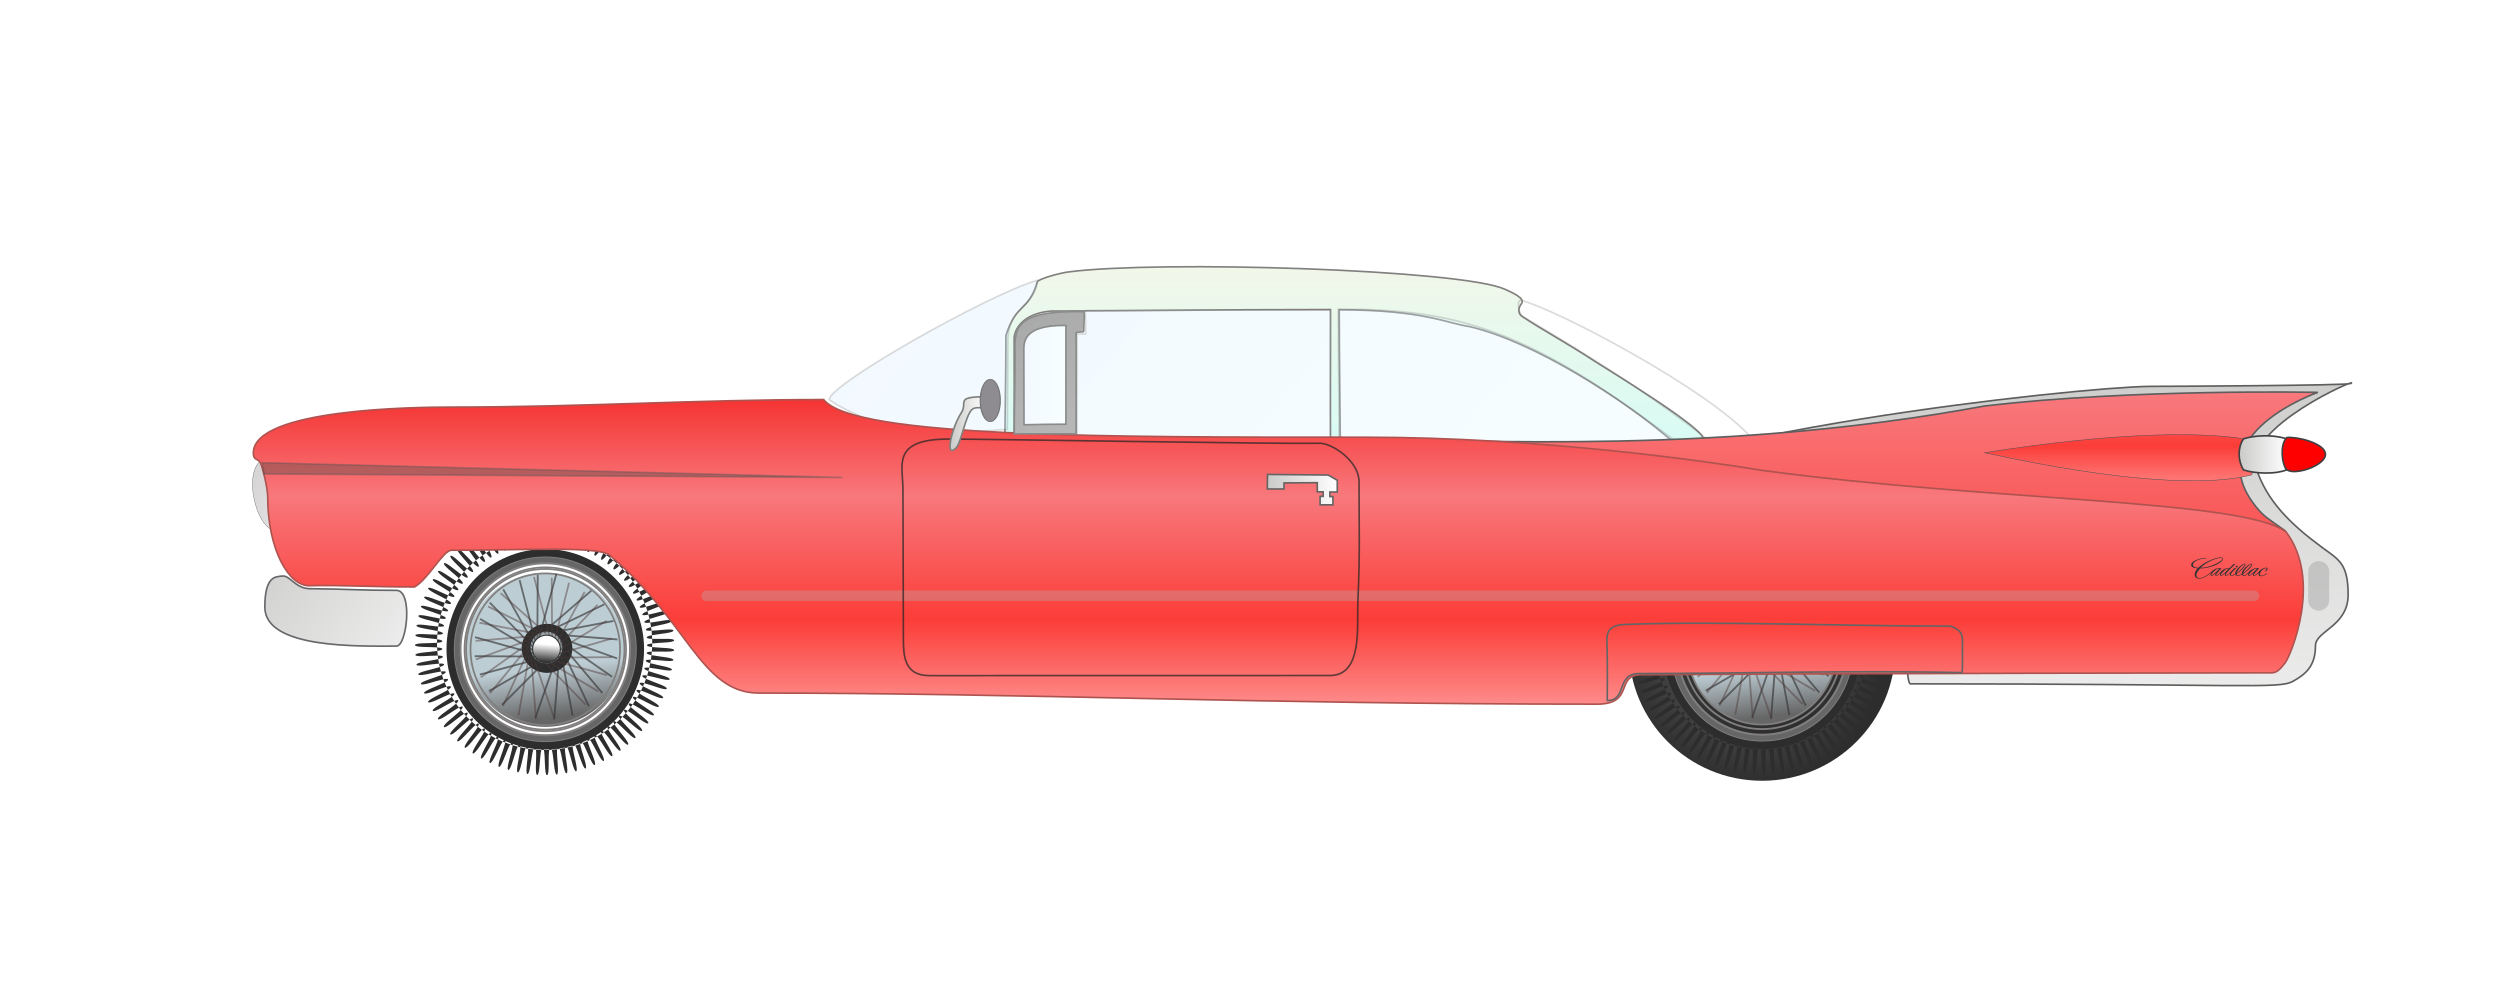 <?xml version="1.0" encoding="UTF-8" standalone="no"?>
<svg viewBox="0 0 750 300" xmlns="http://www.w3.org/2000/svg" xmlns:xlink="http://www.w3.org/1999/xlink">
<defs>
<filter id="filter10023-3">
<feGaussianBlur in="SourceAlpha" result="result0" stdDeviation="6"/>
<feSpecularLighting in="result0" result="result1" specularConstant="1" specularExponent="25" surfaceScale="10">
<feDistantLight azimuth="235" elevation="45"/>
</feSpecularLighting>
<feComposite in="SourceGraphic" in2="result1" k1="0" k2="1" k3="1" k4="0" operator="arithmetic" result="result4"/>
<feComposite in="result4" in2="SourceAlpha" operator="in" result="fbSourceGraphic"/>
<feColorMatrix in="fbSourceGraphic" result="fbSourceGraphicAlpha" values="0 0 0 -1 0 0 0 0 -1 0 0 0 0 -1 0 0 0 0 1 0"/>
<feGaussianBlur in="fbSourceGraphic" result="result0" stdDeviation="6"/>
<feDiffuseLighting diffuseConstant="1" result="result5" surfaceScale="10">
<feDistantLight azimuth="235" elevation="25"/>
</feDiffuseLighting>
<feComposite in="result5" in2="fbSourceGraphic" k1="1" k2="0" k3=".6" k4="0" operator="arithmetic" result="result4"/>
</filter>
<filter id="filter9887-4">
<feGaussianBlur in="SourceGraphic" result="result6" stdDeviation="8"/>
<feComposite in="result6" in2="SourceGraphic" operator="xor" result="result10"/>
<feGaussianBlur result="result2" stdDeviation="8"/>
<feComposite in="result10" in2="SourceGraphic" operator="atop" result="result91"/>
<feComposite in="result2" in2="result91" operator="xor" result="result4"/>
<feGaussianBlur in="result4" result="result3" stdDeviation="4"/>
<feSpecularLighting result="result5" specularConstant="1.1" specularExponent="5" surfaceScale="18">
<feDistantLight azimuth="235" elevation="55"/>
</feSpecularLighting>
<feComposite in="result3" in2="result5" k1=".5" k2=".5" k3="1.1" k4="0" operator="arithmetic" result="result7"/>
<feComposite in="result7" in2="SourceGraphic" operator="atop" result="result8"/>
</filter>
<filter id="filter9875-3">
<feGaussianBlur in="SourceAlpha" result="result0" stdDeviation="6"/>
<feSpecularLighting in="result0" result="result1" specularConstant="1" specularExponent="25" surfaceScale="10">
<feDistantLight azimuth="235" elevation="45"/>
</feSpecularLighting>
<feComposite in="SourceGraphic" in2="result1" k1="0" k2="1" k3="1" k4="0" operator="arithmetic" result="result4"/>
<feComposite in="result4" in2="SourceAlpha" operator="in" result="result2"/>
</filter>
<filter id="filter9851-8">
<feGaussianBlur in="SourceGraphic" result="result0" stdDeviation="6"/>
<feDiffuseLighting diffuseConstant="1" result="result5" surfaceScale="4">
<feDistantLight azimuth="235" elevation="45"/>
</feDiffuseLighting>
<feComposite in="result5" in2="SourceGraphic" k1="1.4" k2="0" k3="0" k4="0" operator="arithmetic" result="fbSourceGraphic"/>
<feGaussianBlur in="fbSourceGraphic" result="result0" stdDeviation="6"/>
<feSpecularLighting in="result0" result="result1" specularConstant="1" specularExponent="25" surfaceScale="4">
<feDistantLight azimuth="235" elevation="45"/>
</feSpecularLighting>
<feComposite in="fbSourceGraphic" in2="result1" k1="0" k2="1" k3="1" k4="0" operator="arithmetic" result="result4"/>
<feComposite in="result4" in2="SourceGraphic" operator="in" result="result2"/>
</filter>
<filter height="1.389" id="filter4259-5-9" width="1.369" x="-.185" y="-.195">
<feGaussianBlur stdDeviation="3.03"/>
</filter>
<filter height="1.5" id="filter8604-1" width="1.5" x="-.25" y="-.25">
<feGaussianBlur in="SourceAlpha" result="blur" stdDeviation="2"/>
<feColorMatrix result="bluralpha" type="matrix" values="1 0 0 0 0 0 1 0 0 0 0 0 1 0 0 0 0 0 0.3 0"/>
<feOffset dx="2" dy="2" in="bluralpha" result="offsetBlur"/>
<feMerge>
<feMergeNode in="offsetBlur"/>
<feMergeNode in="SourceGraphic"/>
</feMerge>
</filter>
<filter height="1.569" id="filter6577" width="2.344" x="-.672" y="-.285">
<feGaussianBlur stdDeviation=".793"/>
</filter>
<linearGradient gradientUnits="userSpaceOnUse" id="linearGradient5092" x1="563.511" x2="746.297" y1="-40.978" y2="290.733">
<stop offset="0" stop-color="#9b9c9c"/>
<stop offset="1" stop-color="#e3e1e2"/>
</linearGradient>
<linearGradient gradientUnits="userSpaceOnUse" id="linearGradient5080" x1="6.061" x2="8.081" y1="853.362" y2="829.118">
<stop offset="0" stop-color="#2d2d2d"/>
<stop offset="1" stop-color="#fff"/>
</linearGradient>
<linearGradient gradientUnits="userSpaceOnUse" id="linearGradient5074" x1="87.455" x2="82.878" y1="946.089" y2="905.079">
<stop offset="0" stop-color="#666"/>
<stop offset="1" stop-color="#bdcdd4"/>
</linearGradient>
<linearGradient gradientUnits="userSpaceOnUse" id="linearGradient5054" x2="0" y1="-72.327" y2="193.702">
<stop offset="0" stop-color="#fff5e3"/>
<stop offset="1" stop-color="#bfffff"/>
</linearGradient>
<linearGradient gradientUnits="userSpaceOnUse" id="linearGradient5040" x1="124.802" x2="226.59" y1="98.057" y2="144.525">
<stop offset="0" stop-color="#c8c5c7"/>
<stop offset="1" stop-color="#fff"/>
</linearGradient>
<linearGradient id="linearGradient4063-2-7">
<stop offset="0" stop-color="#666"/>
<stop offset="1" stop-color="#2d2d2d"/>
</linearGradient>
<linearGradient id="linearGradient8097-1">
<stop offset="0" stop-color="#f41f1c"/>
<stop offset=".335" stop-color="#f8787c"/>
<stop offset=".667" stop-color="#fb3d38"/>
<stop offset="1" stop-color="#ffb0b1"/>
</linearGradient>
<linearGradient id="linearGradient8450-6">
<stop offset="0" stop-color="#c9c9c8"/>
<stop offset="1" stop-color="#fff"/>
</linearGradient>
<linearGradient id="linearGradient8854-5">
<stop offset="0" stop-color="#cfe7ff"/>
<stop offset="1" stop-color="#e3ffff"/>
</linearGradient>
<linearGradient gradientUnits="userSpaceOnUse" id="linearGradient5090-4" x1="759.156" x2="802.142" xlink:href="#linearGradient8450-6"/>
<linearGradient gradientUnits="userSpaceOnUse" id="linearGradient5088" x1="568.746" x2="590.921" xlink:href="#linearGradient8450-6"/>
<linearGradient gradientUnits="userSpaceOnUse" id="linearGradient5086" x2="0" xlink:href="#linearGradient8097-1" y1="47.281" y2="271.397"/>
<linearGradient gradientUnits="userSpaceOnUse" id="linearGradient5072" x1="1342.305" x2="1371.726" xlink:href="#linearGradient8450-6"/>
<linearGradient gradientUnits="userSpaceOnUse" id="linearGradient5070" x2="0" xlink:href="#linearGradient8097-1" y1="9.495" y2="130.886"/>
<linearGradient gradientUnits="userSpaceOnUse" id="linearGradient5068" x2="0" xlink:href="#linearGradient8097-1" y1="-82.247" y2="346.653"/>
<linearGradient gradientUnits="userSpaceOnUse" id="linearGradient5066" x2="0" xlink:href="#linearGradient8450-6" y1="24.004" y2="361.716"/>
<linearGradient gradientUnits="userSpaceOnUse" id="linearGradient5064" x1="130.49" x2="278.008" xlink:href="#linearGradient8450-6" y1="159.277" y2="268.441"/>
<linearGradient gradientUnits="userSpaceOnUse" id="linearGradient5062" x1="529.741" x2="989.999" xlink:href="#linearGradient8854-5" y1="-56.1" y2="330.399"/>
<linearGradient gradientUnits="userSpaceOnUse" id="linearGradient5058" x1="531.741" x2="991.999" xlink:href="#linearGradient8854-5" y1="-56.1" y2="330.399"/>
<linearGradient gradientUnits="userSpaceOnUse" id="linearGradient5038" x1="608.679" x2="643.059" xlink:href="#linearGradient8854-5"/>
<radialGradient cx="-235.025" cy="914.989" gradientTransform="matrix(1.024,.179,-.239,1.363,209.802,-282.137)" gradientUnits="userSpaceOnUse" id="radialGradient5084" r="96.925">
<stop offset="0" stop-color="#2d2d2d"/>
<stop offset="1" stop-color="#2d2d2d"/>
</radialGradient>
<radialGradient cx="-61.619" cy="891.904" gradientTransform="matrix(-.907,.027,-.025,-.908,-287.302,1739.882)" gradientUnits="userSpaceOnUse" id="radialGradient5082" r="106.391" xlink:href="#linearGradient4063-2-7"/>
<radialGradient cx="-246.477" cy="924.06" gradientTransform="matrix(-.249,.043,-.039,-.234,7.008,257.778)" gradientUnits="userSpaceOnUse" id="radialGradient5078" r="67.369" xlink:href="#linearGradient4063-2-7"/>
<radialGradient cx="-246.477" cy="924.06" gradientTransform="matrix(-.235,.041,-.036,-.221,8.458,245.083)" gradientUnits="userSpaceOnUse" id="radialGradient5076" r="67.369" xlink:href="#linearGradient4063-2-7"/>
</defs>
<title>Cadillac Convertible 1959</title>
<g transform="translate(0,-752.362)">
<g transform="matrix(.55,0,0,.55,-17.573,741.021)">
<path d="m609.179,15.505h32.337l1.043,78.234h-33.38z" fill="url(#linearGradient5038)" filter="url(#filter9875-3)" opacity=".52" transform="matrix(.909,0,0,.909,32.679,179.78)"/>
<path d="m161.681,99.901c-18.516-1.394-10.752,41.286 2.526,43.523 20.603-1.772 20.213-43.344-2.526-43.523z" fill="url(#linearGradient5040)" filter="url(#filter10023-3)" stroke="#4c4e4f" stroke-width=".2" transform="matrix(.909,0,0,.909,32.679,179.78)"/>
<g transform="matrix(2.993,0,0,2.993,894.636,280.842)">
<path d="m177.787,887.202c0,35.426-32.789,64.145-73.236,64.145s-73.236-28.719-73.236-64.145 32.789-64.145 73.236-64.145 73.236,28.719 73.236,64.145z" fill="url(#linearGradient5074)" transform="matrix(.197,0,0,.219,12.307,-162.926)"/>
<path d="m124.249,870.03c0,10.321-8.819,18.688-19.698,18.688s-19.698-8.367-19.698-18.688 8.819-18.688 19.698-18.688 19.698,8.367 19.698,18.688z" fill="#2d2d2d" filter="url(#filter4259-5-9)" transform="matrix(.234,0,0,.239,8.751,-176.828)"/>
<path d="m17.173,834.674c0,10.321-8.593,18.688-19.193,18.688s-19.193-8.367-19.193-18.688 8.593-18.688 19.193-18.688 19.193,8.367 19.193,18.688z" fill="#9eabb0" transform="matrix(.152,0,0,.155,33.419,-98.415)"/>
<path d="m32.892,16.348c-8.128,0-14.717,6.689-14.717,14.935s6.589,14.928 14.717,14.928 14.717-6.681 14.717-14.928-6.589-14.935-14.717-14.935zm0,1.108c7.525,0 13.627,6.192 13.627,13.827s-6.102,13.82-13.627,13.82-13.627-6.185-13.627-13.82 6.102-13.827 13.627-13.827z" fill="url(#radialGradient5076)" stroke="#817e7e" stroke-linecap="round" stroke-linejoin="round" stroke-width=".318"/>
<path d="m32.892,15.462c-8.611,0-15.591,7.086-15.591,15.822s6.98,15.815 15.591,15.815 15.591-7.078 15.591-15.815-6.98-15.822-15.591-15.822zm0,1.174c7.972,0 14.436,6.56 14.436,14.648s-6.464,14.641-14.436,14.641-14.436-6.553-14.436-14.641 6.464-14.648 14.436-14.648z" fill="url(#radialGradient5078)" stroke="#817e7e" stroke-linecap="round" stroke-linejoin="round" stroke-width=".337"/>
<path d="m32.892,14.354c-9.214,0-16.683,7.582-16.683,16.931s7.469,16.923 16.683,16.923 16.683-7.574 16.683-16.923-7.469-16.931-16.683-16.931zm0,1.256c8.53,0 15.447,7.02 15.447,15.675s-6.917,15.667-15.447,15.667-15.447-7.012-15.447-15.667 6.917-15.675 15.447-15.675z" fill="#666" stroke="#817e7e" stroke-linecap="round" stroke-linejoin="round" stroke-width=".361"/>
<g opacity=".639" stroke="#333" stroke-width="1.5" transform="matrix(-.223,0,0,.226,-16.002,-132.609)">
<path d="m-214.152,715.981-14.142-51.518" fill="none" stroke="#333" stroke-width="1.5"/>
<path d="m-211.122,780.631-17.173-48.487" fill="none" stroke="#333" stroke-width="1.5"/>
<path d="m-212.769,718.604-.326-53.423" fill="none" stroke="#333" stroke-width="1.5"/>
<path d="m-226.574,781.835-4.038-51.28" fill="none" stroke="#333" stroke-width="1.5"/>
<path d="m-211.803,721.08 13.511-51.687" fill="none" stroke="#333" stroke-width="1.5"/>
<path d="m-241.504,778.583 9.372-50.578" fill="none" stroke="#333" stroke-width="1.5"/>
<path d="m-211.326,723.274 26.429-46.429" fill="none" stroke="#333" stroke-width="1.5"/>
<path d="m-254.898,771.131 22.143-46.429" fill="none" stroke="#333" stroke-width="1.5"/>
<path d="m-211.434,725.517 37.545-38.006" fill="none" stroke="#333" stroke-width="1.5"/>
<path d="m-265.907,760.466 33.405-39.116" fill="none" stroke="#333" stroke-width="1.5"/>
<path d="m-212.118,727.655 46.102-26.994" fill="none" stroke="#333" stroke-width="1.5"/>
<path d="m-273.78,747.315 42.391-29.137" fill="none" stroke="#333" stroke-width="1.5"/>
<path d="m-213.332,729.544 51.518-14.142" fill="none" stroke="#333" stroke-width="1.5"/>
<path d="m-277.982,732.575 48.487-17.173" fill="none" stroke="#333" stroke-width="1.5"/>
<path d="m-214.994,731.054 53.423-.326" fill="none" stroke="#333" stroke-width="1.5"/>
<path d="m-278.225,717.249 51.28-4.038" fill="none" stroke="#333" stroke-width="1.5"/>
<path d="m-217.47,732.02 51.687,13.511" fill="none" stroke="#333" stroke-width="1.5"/>
<path d="m-274.973,702.319 50.578,9.372" fill="none" stroke="#333" stroke-width="1.5"/>
<path d="m-219.664,732.497 46.429,26.429" fill="none" stroke="#333" stroke-width="1.5"/>
<path d="m-267.521,688.925 46.429,22.143" fill="none" stroke="#333" stroke-width="1.5"/>
<path d="m-221.907,732.389 38.006,37.545" fill="none" stroke="#333" stroke-width="1.5"/>
<path d="m-256.856,677.916 39.116,33.405" fill="none" stroke="#333" stroke-width="1.5"/>
</g>
<g opacity=".454" stroke="#4d3636" stroke-width="1.499" transform="matrix(.213,0,0,.221,79.456,-128.769)">
<path d="m-214.152,715.981-14.142-51.518" fill="none" stroke="#4d3636" stroke-width="1.499"/>
<path d="m-211.122,780.631-17.173-48.487" fill="none" stroke="#4d3636" stroke-width="1.499"/>
<path d="m-212.769,718.604-.326-53.423" fill="none" stroke="#4d3636" stroke-width="1.499"/>
<path d="m-226.574,781.835-4.038-51.28" fill="none" stroke="#4d3636" stroke-width="1.499"/>
<path d="m-211.803,721.08 13.511-51.687" fill="none" stroke="#4d3636" stroke-width="1.499"/>
<path d="m-241.504,778.583 9.372-50.578" fill="none" stroke="#4d3636" stroke-width="1.499"/>
<path d="m-211.326,723.274 26.429-46.429" fill="none" stroke="#4d3636" stroke-width="1.499"/>
<path d="m-254.898,771.131 22.143-46.429" fill="none" stroke="#4d3636" stroke-width="1.499"/>
<path d="m-211.434,725.517 37.545-38.006" fill="none" stroke="#4d3636" stroke-width="1.499"/>
<path d="m-265.907,760.466 33.405-39.116" fill="none" stroke="#4d3636" stroke-width="1.499"/>
<path d="m-212.118,727.655 46.102-26.994" fill="none" stroke="#4d3636" stroke-width="1.499"/>
<path d="m-273.78,747.315 42.391-29.137" fill="none" stroke="#4d3636" stroke-width="1.499"/>
<path d="m-213.332,729.544 51.518-14.142" fill="none" stroke="#4d3636" stroke-width="1.499"/>
<path d="m-277.982,732.575 48.487-17.173" fill="none" stroke="#4d3636" stroke-width="1.499"/>
<path d="m-214.994,731.054 53.423-.326" fill="none" stroke="#4d3636" stroke-width="1.499"/>
<path d="m-278.225,717.249 51.28-4.038" fill="none" stroke="#4d3636" stroke-width="1.499"/>
<path d="m-217.47,732.02 51.687,13.511" fill="none" stroke="#4d3636" stroke-width="1.499"/>
<path d="m-274.973,702.319 50.578,9.372" fill="none" stroke="#4d3636" stroke-width="1.499"/>
<path d="m-219.664,732.497 46.429,26.429" fill="none" stroke="#4d3636" stroke-width="1.499"/>
<path d="m-267.521,688.925 46.429,22.143" fill="none" stroke="#4d3636" stroke-width="1.499"/>
<path d="m-221.907,732.389 38.006,37.545" fill="none" stroke="#4d3636" stroke-width="1.499"/>
<path d="m-256.856,677.916 39.116,33.405" fill="none" stroke="#4d3636" stroke-width="1.499"/>
</g>
<path d="m17.173,834.674c0,10.321-8.593,18.688-19.193,18.688s-19.193-8.367-19.193-18.688 8.593-18.688 19.193-18.688 19.193,8.367 19.193,18.688z" fill="url(#linearGradient5080)" stroke="#333" stroke-linecap="round" stroke-linejoin="round" stroke-width="1.5" transform="matrix(.132,0,0,.135,33.379,-81.455)"/>
<g transform="matrix(.25,0,0,.252,94.391,-201.968)">
<path d="m-245.982,829.057c-53.632,0-97.103,43.003-97.103,96.03s43.471,96.002 97.103,96.002 97.13-42.975 97.13-96.002-43.498-96.03-97.13-96.03zm0,26.256c38.968,0 70.564,31.245 70.564,69.774s-31.596,69.746-70.564,69.746-70.537-31.217-70.537-69.746 31.569-69.774 70.537-69.774z" fill="url(#radialGradient5082)"/>
<path d="m-244.642,828.635c-1.629-.032-1.412,8.95-1.85,14.805h.033c1.054,0 2.095.028 3.139.069-.209-5.867.308-14.842-1.322-14.874zm1.322,14.874c.101,2.815.343,4.913 1.123,4.958s1.295-2.001 1.718-4.786c-.941-.07-1.891-.135-2.842-.172zm2.842.172c1.052.079 2.099.191 3.139.31 .237-5.866 1.491-14.788-.132-14.942s-2.125,8.827-3.007,14.632zm3.139.31c-.113,2.811-.014,4.924.76,5.027 .775.103 1.448-1.934 2.082-4.682-.946-.143-1.885-.235-2.842-.344zm2.842.344c1.043.158 2.077.353 3.106.551 .683-5.832 2.597-14.632.991-14.908s-2.777,8.635-4.097,14.357zm3.106.551c-.327,2.798-.368,4.934.397,5.096s1.575-1.802 2.412-4.476c-.931-.215-1.865-.438-2.809-.62zm2.809.62c1.029.237 2.06.481 3.073.757 1.121-5.764 3.697-14.408 2.115-14.805s-3.433,8.442-5.187,14.047zm3.073.757c-.536,2.753-.748,4.878 0,5.096s1.702-1.694 2.742-4.304c-.902-.282-1.826-.541-2.742-.792zm2.742.792c1.004.314 1.988.646 2.974.998 1.556-5.663 4.786-14.084 3.238-14.598s-4.037,8.142-6.212,13.6zm2.974.998c-.743,2.704-1.093,4.788-.363,5.061s1.841-1.514 3.073-4.028c-.896-.358-1.797-.707-2.709-1.033zm2.709,1.033c.981.392 1.947.81 2.908,1.239 1.98-5.53 5.835-13.727 4.328-14.357s-4.651,7.841-7.236,13.118zm2.908,1.239c-.941,2.629-1.497,4.632-.793,4.958s1.956-1.35 3.37-3.753c-.849-.417-1.711-.818-2.577-1.205zm2.577,1.205c.937.46 1.893.916 2.809,1.412 2.394-5.365 6.873-13.237 5.419-13.978-1.455-.742-5.247,7.501-8.227,12.567zm2.809,1.412c-1.138,2.551-1.801,4.545-1.123,4.923s2.01-1.224 3.601-3.512c-.821-.484-1.638-.956-2.478-1.412zm2.478,1.412c.91.537 1.79,1.115 2.676,1.687 2.789-5.171 7.908-12.748 6.509-13.6s-5.828,7.086-9.185,11.913zm2.676,1.687c-1.311,2.431-2.129,4.326-1.487,4.751 .64.424 2.092-1.037 3.833-3.167-.773-.539-1.553-1.072-2.346-1.584zm2.346,1.584c.87.607 1.734,1.219 2.577,1.859 3.171-4.947 8.865-12.127 7.533-13.083s-6.391,6.67-10.111,11.224zm2.577,1.859c-1.484,2.315-2.423,4.143-1.817,4.614 .604.469 2.174-.873 4.064-2.858-.737-.603-1.488-1.179-2.247-1.756zm2.247,1.756c.807.661 1.6,1.34 2.379,2.031 3.533-4.696 9.816-11.441 8.558-12.498s-6.881,6.208-10.937,10.467zm2.379,2.031c-1.64,2.18-2.68,3.929-2.115,4.441 .563.51 2.177-.695 4.196-2.513-.681-.649-1.377-1.303-2.082-1.928zm2.082,1.928c.765.73 1.512,1.478 2.247,2.238 3.872-4.419 10.695-10.725 9.516-11.878s-7.393,5.704-11.763,9.64zm2.247,2.238c-1.775,2.025-2.932,3.652-2.412,4.2s2.194-.489 4.328-2.135c-.631-.701-1.261-1.388-1.916-2.066zm1.916,2.066c.711.79 1.437,1.557 2.115,2.376 4.197-4.115 11.464-9.917 10.375-11.155s-7.831,5.189-12.49,8.78zm2.115,2.376c-1.924,1.886-3.219,3.408-2.742,3.994 .474.583 2.225-.325 4.461-1.79-.566-.735-1.127-1.49-1.718-2.203zm1.718,2.203c.651.845 1.268,1.711 1.883,2.582 4.487-3.792 12.264-9.074 11.267-10.398-.994-1.32-8.232,4.591-13.15,7.815zm1.883,2.582c-2.021,1.708-3.367,3.106-2.941,3.718 .424.611 2.219-.141 4.527-1.412-.512-.783-1.047-1.543-1.586-2.307zm1.586,2.307c.579.886 1.142,1.775 1.685,2.686 4.756-3.447 12.989-8.138 12.093-9.537-.895-1.397-8.628,4.016-13.778,6.851zm1.685,2.686c-2.123,1.538-3.548,2.804-3.172,3.443 .371.631 2.215-.004 4.56-1.067-.443-.807-.917-1.586-1.388-2.376zm1.388,2.376c.515.938 1.01,1.897 1.487,2.858 4.996-3.084 13.61-7.173 12.82-8.642s-8.958,3.361-14.307,5.784zm1.487,2.858c-2.2,1.358-3.726,2.508-3.403,3.167 .318.649 2.187.172 4.56-.689-.376-.831-.752-1.664-1.156-2.479zm1.156,2.479c.445.985.851,1.989 1.256,2.995 5.189-2.712 14.231-6.171 13.547-7.712-.681-1.534-9.289,2.717-14.802,4.717zm1.256,2.995c-2.201,1.151-3.801,2.193-3.535,2.858 .266.665 2.126.323 4.527-.344-.307-.849-.656-1.679-.991-2.513zm.991,2.513c.369,1.022.731,2.057 1.057,3.099 5.373-2.317 14.708-5.122 14.142-6.714-.564-1.587-9.553,2.045-15.199,3.615zm1.057,3.099c-2.261.975-3.913,1.869-3.701,2.548 .211.672 2.043.466 4.428,0-.235-.851-.464-1.709-.727-2.548zm.727,2.548c.288,1.044.548,2.106.793,3.168 5.514-1.918 15.183-4.005 14.736-5.646s-9.79,1.357-15.529,2.479zm.793,3.168c-2.263.787-3.891,1.558-3.734,2.238s1.938.651 4.295.379c-.17-.88-.361-1.748-.562-2.617zm.562,2.617c.209,1.08.431,2.141.595,3.236 5.634-1.504 15.521-2.903 15.199-4.579s-9.998.672-15.794,1.343zm.595,3.236c-2.285.61-3.937,1.209-3.833,1.894s1.843.81 4.163.723c-.1-.873-.202-1.753-.33-2.617zm.33,2.617c.124,1.084.219,2.173.297,3.271 5.706-1.093 15.824-1.698 15.628-3.409-.194-1.704-10.109-.08-15.926.138zm.297,3.271c-2.247.43-3.851.942-3.8,1.618 .051.669 1.683.905 3.932.998-.033-.877-.07-1.747-.132-2.617zm.132,2.617c.036.96.066,1.924.066,2.892 0,.138.001.275 0,.413 5.75-.677 16.024-.506 15.959-2.238-.065-1.727-10.231-.828-16.025-1.067zm.066,3.305c-2.207.26-3.799.643-3.8,1.308-0.0.659 1.56,1.047 3.734,1.308 .034-.868.061-1.741.066-2.617zm-.066,2.617c-.043,1.11-.108,2.208-.198,3.305 5.76-.262 16.156.677 16.223-1.067s-10.289-1.547-16.025-2.238zm-.198,3.305c-2.153.098-3.717.348-3.767.998s1.418,1.13 3.502,1.549c.098-.846.194-1.694.264-2.548zm-.264,2.548c-.128,1.104-.255,2.216-.43,3.305 5.743.155 16.188,1.917 16.388.172s-10.319-2.342-15.959-3.477zm-.43,3.305c-2.103-.057-3.603.087-3.701.723-.097.628 1.256,1.225 3.238,1.79 .162-.833.328-1.671.463-2.513zm-.463,2.513c-.213,1.098-.467,2.189-.727,3.271 5.677.551 16.151,3.188 16.488,1.446 .334-1.732-10.255-3.147-15.761-4.717zm-.727,3.271c-2-.194-3.427-.161-3.568.448-.141.604 1.086,1.269 2.941,1.962 .219-.798.434-1.602.628-2.41zm-.628,2.41c-.302,1.098-.609,2.193-.958,3.271 5.591.949 15.984,4.409 16.455,2.685s-10.17-3.964-15.496-5.956zm-.958,3.271c-1.918-.325-3.285-.378-3.469.207s.929,1.319 2.676,2.135c.281-.779.537-1.551.793-2.341zm-.793,2.341c-.386,1.073-.823,2.117-1.256,3.167 5.466,1.324 15.782,5.658 16.388,3.959 .602-1.686-10.005-4.733-15.133-7.127zm-1.256,3.167c-1.807-.438-3.082-.554-3.304,0s.755,1.33 2.346,2.238c.332-.739.649-1.487.958-2.238zm-.958,2.238c-.468,1.041-.941,2.082-1.454,3.099 5.322,1.696 15.418,6.893 16.157,5.233 .736-1.653-9.837-5.553-14.703-8.332zm-1.454,3.099c-1.711-.545-2.947-.731-3.205-.207-.254.518.631,1.349 2.082,2.341 .383-.704.762-1.417 1.123-2.135zm-1.123,2.135c-.552,1.015-1.122,2.008-1.718,2.995 5.14,2.037 14.956,8.122 15.827,6.507s-9.521-6.366-14.109-9.503zm-1.718,2.995c-1.588-.629-2.719-.867-3.007-.379-.282.479.471,1.332 1.751,2.376 .425-.658.851-1.326 1.256-1.997zm-1.256,1.997c-.633.981-1.306,1.942-1.982,2.892 4.921,2.337 14.46,9.31 15.463,7.747 .997-1.554-9.231-7.175-13.481-10.639zm-1.982,2.892c-1.443-.685-2.497-.998-2.808-.551-.309.444.317,1.351 1.454,2.444 .47-.62.903-1.259 1.355-1.894zm-1.355,1.894c-.715.943-1.424,1.879-2.181,2.789 4.709,2.662 13.809,10.408 14.935,8.917 1.122-1.486-8.843-7.945-12.754-11.706zm-2.181,2.789c-1.349-.763-2.338-1.138-2.676-.723-.332.406.202,1.287 1.189,2.41 .494-.56 1.009-1.113 1.487-1.687zm-1.487,1.687c-.785.89-1.587,1.763-2.412,2.617 4.453,2.919 13.058,11.54 14.307,10.122 1.243-1.41-8.357-8.716-11.895-12.739zm-2.412,2.617c-1.214-.796-2.156-1.165-2.511-.792s.102,1.225.958,2.376c.531-.519 1.037-1.05 1.553-1.584zm-1.553,1.584c-.869.85-1.768,1.67-2.676,2.479 4.192,3.178 12.283,12.554 13.646,11.224 1.355-1.322-7.806-9.448-10.97-13.703zm-2.676,2.479c-1.102-.836-1.941-1.266-2.313-.93-.364.329-.007,1.17.694,2.307 .541-.457 1.09-.906 1.619-1.377zm-1.619,1.377c-.937.79-1.9,1.56-2.875,2.307 3.908,3.385 11.345,13.561 12.82,12.326 1.468-1.23-7.213-10.201-9.945-14.633zm-2.875,2.307c-.978-.848-1.767-1.294-2.148-.998s-.128,1.15.463,2.307c.575-.416 1.123-.877 1.685-1.308zm-1.685,1.308c-.992.719-2.013,1.393-3.04,2.066 3.628,3.623 10.356,14.45 11.928,13.324 1.564-1.12-6.537-10.788-8.888-15.39zm-3.04,2.066c-.889-.887-1.587-1.363-1.982-1.102-.392.259-.236,1.095.231,2.238 .595-.368 1.167-.753 1.751-1.136zm-1.751,1.136c-1.054.651-2.118,1.257-3.205,1.859 3.332,3.822 9.241,15.298 10.904,14.288s-5.77-11.429-7.699-16.148zm-3.205,1.859c-.793-.909-1.446-1.361-1.85-1.136-.399.222-.319.977.033,2.1 .609-.317 1.218-.632 1.817-.964zm-1.817.964c-1.104.574-2.236,1.129-3.37,1.653 3.026,3.993 8.135,16.036 9.879,15.149 1.74-.885-5.003-12.002-6.509-16.801zm-3.37,1.653c-.698-.922-1.308-1.394-1.718-1.205s-.381.926-.132,2.031c.622-.268 1.237-.543 1.85-.826zm-1.85.826c-1.163.501-2.344.966-3.535,1.412 2.712,4.121 6.936,16.665 8.756,15.906 1.811-.755-4.128-12.464-5.221-17.318zm-3.535,1.412c-.602-.915-1.11-1.427-1.52-1.274s-.48.885-.33,1.962c.623-.215 1.235-.458 1.85-.689zm-1.85.689c-1.187.41-2.389.781-3.601,1.136 2.394,4.261 5.654,17.183 7.533,16.561 1.874-.62-3.255-12.826-3.932-17.697zm-3.601,1.136c-.519-.925-1.008-1.462-1.421-1.343s-.553.849-.496,1.894c.642-.17 1.281-.365 1.916-.551zm-1.916.551c-1.229.326-2.482.593-3.734.861 2.073,4.347 4.377,17.628 6.311,17.146 1.925-.48-2.309-13.15-2.577-18.006zm-3.734.861c-.435-.911-.847-1.463-1.256-1.377s-.599.756-.628,1.756c.63-.119 1.259-.245 1.883-.379zm-1.883.379c-1.258.237-2.521.443-3.8.62 1.742,4.46 3.02,17.964 4.989,17.628s-1.33-13.45-1.189-18.248zm-3.8.62c-.36-.922-.747-1.466-1.156-1.412s-.62.68-.727,1.653c.635-.072 1.253-.154 1.883-.241zm-1.883.241c-1.279.146-2.569.26-3.866.344 1.407,4.548 1.674,18.159 3.668,17.972s-.322-13.576.198-18.316zm-3.866.344c-.287-.928-.616-1.503-1.024-1.48s-.679.657-.859,1.618c.63-.026 1.258-.097 1.883-.138zm-1.883.138c-1.109.047-2.217.068-3.337.068h-.529c1.052,4.654.28,18.181 2.28,18.144s.706-13.526 1.586-18.213zm-3.866.068c-.216-.956-.514-1.576-.925-1.584s-.706.578-.958,1.515c.628.019 1.252.064 1.883.068zm-1.883-.068c-1.306-.038-2.61-.105-3.899-.207 .697,4.716-1.106,18.168.892,18.282s1.769-13.482 3.007-18.075zm-3.899-.207c-.143-.967-.385-1.579-.793-1.618s-.767.527-1.09,1.446c.622.064 1.257.123 1.883.172zm-1.883-.172c-1.284-.132-2.568-.256-3.833-.448 .302,4.819-2.469,17.985-.496,18.248 1.984.264 2.746-13.307 4.328-17.8zm-3.833-.448c-.064-1.018-.246-1.685-.661-1.756s-.823.487-1.223,1.412c.633.112 1.245.247 1.883.344zm-1.883-.344c-1.27-.225-2.519-.473-3.767-.757-.07,4.835-3.829,17.734-1.883,18.144s3.739-12.97 5.65-17.387zm-3.767-.757c.015-1.026-.119-1.722-.529-1.825-.416-.104-.904.438-1.388,1.377 .633.161 1.277.302 1.916.448zm-1.916-.448c-1.23-.313-2.462-.629-3.668-.998-.496,4.893-5.133,17.283-3.238,17.834s4.671-12.496 6.906-16.836zm-3.668-.998c.11-1.082.051-1.79-.363-1.928s-.926.355-1.487,1.274c.62.207 1.223.462 1.85.654zm-1.85-.654c-1.215-.406-2.414-.846-3.602-1.308-.868,4.842-6.441,16.867-4.593,17.559s5.636-12.062 8.194-16.251zm-3.602-1.308c.192-1.071.204-1.794-.198-1.962-.417-.174-.988.327-1.652,1.274 .605.253 1.237.45 1.85.689zm-1.85-.689c-1.154-.483-2.278-1.014-3.403-1.549-1.304,4.83-7.69,16.22-5.914,17.043s6.442-11.392 9.318-15.493zm-3.403-1.549c.301-1.115.336-1.895-.066-2.1-.405-.207-1.011.299-1.751,1.205 .599.304 1.21.606 1.817.895zm-1.817-.895c-1.118-.567-2.218-1.172-3.304-1.79-1.711,4.752-8.87,15.508-7.17,16.457 1.706.953 7.292-10.775 10.474-14.667zm-3.304-1.79c.405-1.124.492-1.929.099-2.169-.4-.244-1.074.237-1.916,1.136 .598.362 1.209.687 1.817,1.033zm-1.817-1.033c-1.054-.638-2.085-1.278-3.106-1.962-2.155,4.669-9.935,14.704-8.326,15.769 1.617,1.071 7.947-10.083 11.432-13.806zm-3.106-1.962c.535-1.159.719-1.993.33-2.272s-1.112.162-2.049,1.033c.575.409 1.132.846 1.718,1.239zm-1.718-1.239c-.997-.709-1.979-1.45-2.941-2.203-2.528,4.507-11.002,13.866-9.483,15.046s8.649-9.335 12.424-12.842zm-2.941-2.203c.635-1.133.899-1.996.529-2.307-.376-.315-1.177.126-2.214.964 .552.457 1.121.9 1.685,1.343zm-1.685-1.343c-.932-.772-1.848-1.563-2.742-2.376-2.948,4.343-11.919,12.871-10.507,14.15 1.42,1.286 9.197-8.5 13.25-11.775zm-2.742-2.376c.774-1.141 1.151-2.026.793-2.376s-1.255.08-2.412.895c.527.507 1.078.988 1.619,1.48zm-1.619-1.48c-.863-.83-1.688-1.68-2.511-2.548-3.348,4.136-12.798,11.851-11.498,13.221 1.306,1.376 9.683-7.627 14.009-10.673zm-2.511-2.548c.915-1.131 1.398-2.022 1.057-2.41-.345-.393-1.305-.014-2.577.757 .5.558 1.004,1.109 1.52,1.653zm-1.52-1.653c-.797-.89-1.591-1.794-2.346-2.72-3.737,3.894-13.505,10.773-12.324,12.222 1.188,1.459 10.09-6.724 14.67-9.502zm-2.346-2.72c1.068-1.113 1.676-1.983 1.355-2.41s-1.358-.095-2.742.62c.461.6.909,1.204 1.388,1.79zm-1.388-1.79c-.715-.931-1.441-1.86-2.115-2.823-4.108,3.616-14.173,9.637-13.117,11.155 1.065,1.532 10.419-5.847 15.232-8.332zm-2.115-2.823c1.229-1.082 1.95-1.944 1.652-2.41s-1.432-.206-2.941.448c.428.654.841,1.323 1.289,1.962zm-1.289-1.962c-.634-.968-1.226-1.964-1.817-2.961-4.406,3.299-14.777,8.467-13.844,10.053 .937,1.593 10.63-4.914 15.662-7.092zm-1.817-2.961c1.344-1.007 2.149-1.847 1.883-2.341-.271-.504-1.437-.27-3.073.31 .381.69.788,1.355 1.189,2.031zm-1.189-2.031c-.557-1.009-1.107-2.029-1.619-3.064-4.741,2.956-15.205,7.253-14.406,8.883 .805,1.642 10.796-3.965 16.025-5.819zm-1.619-3.064c1.531-.955 2.452-1.771 2.214-2.307s-1.488-.384-3.238.103c.336.737.666,1.479 1.024,2.203zm-1.024-2.203c-.471-1.034-.929-2.076-1.355-3.133-5.003,2.584-15.602,6.04-14.935,7.712 .672,1.683 10.895-3.078 16.289-4.579zm-1.355-3.133c1.667-.861 2.712-1.638 2.511-2.203s-1.533-.487-3.403-.103c.284.777.584,1.542.892,2.307zm-.892-2.307c-.389-1.063-.748-2.118-1.09-3.202-5.239,2.189-15.865,4.84-15.331,6.542 .537,1.712 10.884-2.203 16.421-3.34zm-1.09-3.202c1.812-.757 2.97-1.471 2.808-2.066-.163-.597-1.543-.603-3.502-.344 .225.805.443,1.616.694,2.41zm-.694-2.41c-.3-1.07-.605-2.148-.859-3.236-5.427,1.776-16.028,3.578-15.629,5.302 .402,1.735 10.849-1.32 16.488-2.066zm-.859-3.236c1.929-.631 3.225-1.276 3.106-1.894s-1.581-.711-3.635-.585c.165.83.337,1.659.529,2.479zm-.529-2.479c-.215-1.083-.426-2.173-.595-3.271-5.58,1.348-16.125,2.325-15.86,4.063s10.74-.443 16.455-.792zm-.595-3.271c2.036-.492 3.443-1.05 3.37-1.687s-1.581-.838-3.701-.861c.102.849.201,1.707.33,2.548zm-.33-2.548c-.133-1.107-.246-2.219-.33-3.34-5.692.909-16.124,1.151-15.992,2.892 .132,1.748 10.571.386 16.322.448zm-.33-3.34c2.128-.34 3.659-.759 3.635-1.412-.025-.659-1.619-.956-3.8-1.136 .036.855.101,1.7.165,2.548zm-.165-2.548c-.046-1.095-.066-2.198-.066-3.305 0-.012-1e-005-.023 0-.034-5.771.46-16.057-.081-16.058,1.653-.001,1.74 10.366,1.212 16.124,1.687zm-.066-3.34c2.215-.177 3.84-.471 3.866-1.136 .026-.668-1.588-1.101-3.8-1.446-.029.858-.066,1.718-.066,2.582zm.066-2.582c.037-1.109.081-2.209.165-3.305-5.81.006-15.86-1.269-15.992.448-.132,1.725 10.102,1.963 15.827,2.858zm.165-3.305c2.284-.002 3.987-.188 4.064-.861 .078-.681-1.565-1.235-3.833-1.756-.096.868-.164,1.74-.231,2.617zm.231-2.617c.12-1.082.265-2.168.43-3.236-5.812-.452-15.6-2.446-15.86-.757s9.757,2.69 15.43,3.994zm.43-3.236c2.348.183 4.098.127 4.229-.551s-1.497-1.366-3.767-2.066c-.167.875-.326,1.731-.463,2.617zm.463-2.617c.205-1.078.444-2.14.694-3.202-5.772-.904-15.276-3.583-15.662-1.928s9.393,3.412 14.968,5.13zm.694-3.202c2.377.372 4.177.469 4.361-.207 .185-.678-1.446-1.495-3.701-2.376-.233.854-.457,1.717-.661,2.582zm.661-2.582c.286-1.051.596-2.1.925-3.133-5.695-1.35-14.857-4.712-15.364-3.099-.509,1.619 8.996,4.106 14.439,6.232zm.925-3.133c2.385.565 4.222.805 4.461.138s-1.363-1.652-3.602-2.72c-.305.85-.584,1.718-.859,2.582zm.859-2.582c.364-1.013.785-2.002 1.19-2.995-5.58-1.785-14.408-5.765-15.034-4.2-.627,1.566 8.56,4.675 13.844,7.196zm1.19-2.995c2.369.758 4.203,1.136 4.494.482 .296-.665-1.216-1.766-3.436-3.03-.377.837-.71,1.695-1.057,2.548zm1.057-2.548c.437-.971.879-1.942 1.355-2.892-5.434-2.22-13.8-6.769-14.538-5.268s8.085,5.258 13.183,8.16zm1.355-2.892c2.367.967 4.214,1.536 4.56.895 .351-.65-1.106-1.887-3.271-3.34-.44.806-.877,1.622-1.289,2.444zm1.289-2.444c.513-.938 1.069-1.84 1.619-2.754-5.25-2.627-13.227-7.774-14.076-6.335-.845,1.433 7.579,5.818 12.457,9.089zm1.619-2.754c2.297,1.149 4.132,1.855 4.527,1.239 .403-.628-.99-1.982-3.073-3.615-.509.781-.972,1.575-1.454,2.376zm1.454-2.376c.573-.879 1.176-1.728 1.784-2.582-5.035-3.036-12.501-8.761-13.448-7.402s7.039,6.359 11.664,9.985zm1.784-2.582c2.269,1.368 4.044,2.18 4.494,1.584s-.835-2.09-2.809-3.891c-.578.753-1.135,1.533-1.685,2.307zm1.685-2.307c.638-.83 1.279-1.675 1.949-2.479-4.788-3.417-11.745-9.575-12.787-8.297s6.496,6.816 10.838,10.776zm1.949-2.479c2.194,1.566 3.928,2.564 4.428,1.997s-.729-2.138-2.577-4.097c-.624.696-1.251,1.382-1.85,2.1zm1.85-2.1c.71-.791 1.439-1.545 2.181-2.307-4.514-3.768-10.99-10.422-12.126-9.227s5.912,7.26 9.945,11.534zm2.181-2.307c2.069,1.727 3.754,2.869 4.295,2.341s-.57-2.23-2.28-4.338c-.684.654-1.356,1.319-2.016,1.997zm2.016-1.997c.76-.726 1.524-1.474 2.313-2.169-4.211-4.107-10.116-11.154-11.333-10.053s5.318,7.658 9.02,12.222zm2.313-2.169c1.962,1.914 3.544,3.211 4.13,2.72s-.413-2.285-1.982-4.545c-.727.596-1.444,1.204-2.148,1.825zm2.148-1.825c.817-.67 1.666-1.291 2.511-1.928-3.887-4.412-9.243-11.885-10.54-10.88-1.296,1.004 4.677,7.98 8.029,12.808zm2.511-1.928c1.811,2.056 3.31,3.441 3.932,2.995s-.259-2.277-1.652-4.648c-.77.539-1.531,1.088-2.28,1.653zm2.28-1.653c.866-.606 1.752-1.184 2.643-1.756-3.539-4.694-8.28-12.541-9.648-11.637s4.029,8.327 7.005,13.393zm2.643-1.756c1.656,2.197 3.045,3.704 3.701,3.305s-.064-2.36-1.289-4.855c-.824.487-1.608,1.034-2.412,1.549zm2.412-1.549c.907-.536 1.812-1.049 2.742-1.549-3.166-4.953-7.263-13.017-8.69-12.222s3.359,8.498 5.947,13.772zm2.742-1.549c1.502,2.349 2.812,4.001 3.502,3.65s.08-2.365-.958-4.958c-.851.419-1.711.86-2.544,1.308zm2.544-1.308c.933-.459 1.888-.885 2.842-1.308-2.778-5.179-6.251-13.526-7.732-12.842s2.707,8.697 4.89,14.15zm2.842-1.308c1.325,2.469 2.52,4.224 3.238,3.925s.274-2.367-.562-5.027c-.899.36-1.795.711-2.676,1.102zm2.676-1.102c.974-.39 1.948-.784 2.941-1.136-2.376-5.374-5.213-13.929-6.74-13.359s2.038,8.893 3.8,14.495zm2.941-1.136c1.135,2.568 2.168,4.411 2.908,4.166s.439-2.331-.198-5.061c-.913.286-1.811.577-2.709.895zm2.709-.895c.992-.311 1.999-.623 3.007-.895-1.96-5.537-4.117-14.294-5.683-13.841s1.343,9.017 2.676,14.736zm3.007-.895c.937,2.647 1.854,4.596 2.61,4.407s.629-2.313.198-5.096c-.939.217-1.883.438-2.809.689zm2.809-.689c1.019-.236 2.039-.458 3.073-.654-1.531-5.67-3.032-14.554-4.626-14.219s.655,9.071 1.553,14.874zm3.073-.654c.735,2.722 1.476,4.711 2.247,4.579s.815-2.274.595-5.096c-.963.146-1.891.336-2.842.516zm2.842-.516c1.025-.156 2.068-.263 3.106-.379-1.096-5.769-1.887-14.743-3.502-14.529-1.613.213-.061,9.054.397,14.908zm3.106-.379c.526,2.769 1.138,4.79 1.916,4.717s.961-2.158.958-4.958c-.959.072-1.925.135-2.875.241zm2.875-.241c1.04-.079 2.088-.169 3.139-.207-.655-5.835-.785-14.827-2.412-14.736s-.732,9.072-.727,14.942zm3.139-.207c.314,2.799.738,4.869 1.52,4.855s1.145-2.114 1.355-4.923c-.965 0-1.918.034-2.875.069z" fill="url(#radialGradient5084)"/>
</g>
<path d="m32.892,13.013c-9.943,0-18.004,8.182-18.004,18.271s8.061,18.262 18.004,18.262 18.004-8.174 18.004-18.262-8.061-18.271-18.004-18.271zm0,1.356c9.205,0 16.67,7.575 16.67,16.916s-7.465,16.907-16.67,16.907-16.67-7.567-16.67-16.907 7.465-16.916 16.67-16.916z" fill="#2d2d2d"/>
</g>
<path d="m621.634-5.936c.566-1.824 13.645-5.32 18.492-5.955 54.787-7.175 236.385-1.436 262.099,10.373 4.34,1.993 12.542,5.41 9.881,8.762-2.03,2.557-2.058,5.82.399,7.473 12.131,8.163 27.127,16.114 44.118,27.283 5.053,3.321 70.341,42.755 64.278,46.992-5.361-2.52-12.905,5.272-17.595,1.196-28.902-25.121-83.504-60.344-122.646-69.384-12.64-1.631-26.767-9.965-77.846-9.965 0,23.997.702,73.803.702,83.842 0,3.276-6.043.124-6.043-2.058 0-10.632.02-53.958.02-81.977-72.801,0-112.622.917-167.504.917-17.884,1.404-22.249,11.845-22.249,16.489 0,26.395.148,48.289.023,66.047-.017,2.38-5.591,2.433-5.591,1e-005 0-15.382.636-45.772.636-67.831 6.275-20.227 12.92-13.151 18.827-32.205z" fill="url(#linearGradient5054)" filter="url(#filter9851-8)" stroke="#81807e" transform="matrix(.909,0,0,.909,32.679,179.78)"/>
<path d="m802.242,10.376c0,29.977.522,64.086.522,82.846 61.62,5.212 144.7-.321 205.675-.68-91.867-70.397-134.327-82.165-206.196-82.165z" fill="url(#linearGradient5062)" filter="url(#filter9875-3)" opacity=".524" stroke="#787878" transform="matrix(.909,0,0,.909,32.679,179.78)"/>
<path d="m621.611-6.922c-30.952,9.35-124.781,62.614-124.781,71.51 3.47,3.47 20.934,11.658 28.734,13.978 28.453,8.463 42.558,6.25 78.097,3.957 0-9.196.363-37.997.363-53.242 0-20.475 17.586-21.609 17.586-36.203z" fill="url(#linearGradient5058)" filter="url(#filter9875-3)" opacity=".524" stroke="#787878" transform="matrix(.909,0,0,.909,32.679,179.78)"/>
<path d="m911.595,5.03c-2.501.468-1.058,8.395 1.436,9.885 15.043,8.992 78.85,45.744 125.368,85.708 7.399,6.357 14.131-10.362 11.28-13.53-25.938-28.834-116.589-76.689-138.085-82.063z" fill="url(#linearGradient5062)" filter="url(#filter9875-3)" opacity=".524" stroke="#787878" transform="matrix(.909,0,0,.909,32.679,179.78)"/>
<path d="m650.55,11.234c18.642-.567 104.384-.184 147.278-.184 0,33.548-.643,58.138.184,84.525-43.527,0-101.561.057-152.526.057 0-17.1-.007-50.886-.007-70.214 6.642,0 2.23-.175 5.202-.175 0-5.394-.13-9.589-.13-14.009z" fill="url(#linearGradient5062)" filter="url(#filter9875-3)" opacity=".524" stroke="#787878" transform="matrix(.909,0,0,.909,32.679,179.78)"/>
<path d="m237.088,179.163c-23.258,0-27.991-.793-52.031-1.013-8.86-.081-11.754-8.311-16.726-7.565-3.466.52-10.213-.495-10.213,18.617 0,25.143 56.428,23.412 78.97,23.412 6.288,0 9.997-33.45 0-33.45z" fill="url(#linearGradient5064)" filter="url(#filter9851-8)" stroke="#656769" transform="matrix(.909,0,0,.909,32.679,179.78)"/>
<path d="m1289.463,56.752c9.132,0 118.643-.495 120.396-1.717 6.269-4.374-65.048,26.435-56.594,51.505 6.205,18.4 19.159,32.071 39.609,47.077 9.662,7.089 15.342,9.388 15.342,28.158 0,19.006-19.593,21.68-19.593,30.578 0,12.674-6.316,17.331-13.599,21.422-8.404,4.721-30.05,1.475-229.392,1.475-4.78,0 2.22-74.246-50.156-109.164-36.606-24.404-109.394,6.231-151.207-.738 42.707-39.671 300.25-68.169 345.194-68.596z" fill="url(#linearGradient5066)" filter="url(#filter9851-8)" stroke="#5e5e5e" transform="matrix(.909,0,0,.909,32.679,179.78)"/>
<path d="m803.804,88.624c86.853,0 227.564,9.242 386.447-20.134 89.092-10.435 199.784-8.13 199.784-8.13s-72.32,25.138-37.002,68.755c4.818,5.951 7.207,7.03 16.489,13.651 35.041,24.997-546.78-19.724-565.718-54.142z" fill="url(#linearGradient5068)" filter="url(#filter9875-3)" stroke="#5e5e5e" transform="matrix(.909,0,0,.909,32.679,179.78)"/>
<path d="m1188.057,94.562c81.428-12.92 135.058-12.711 160.221-7.475 .527,1.661.949,20.157.086,20.778-24.959,6.688-77.197,4.885-160.307-13.303z" fill="url(#linearGradient5070)" filter="url(#filter8604-1)" stroke="#4f4e51" stroke-width=".3" transform="matrix(.909,0,0,.909,32.679,179.78)"/>
<path d="m1345.445,88.255c-3.588,5.181-3.452,13.18 0,18.604 6.637,2.329 19.45,2.742 25.781,0-2.068-7.434-2.23-12.787 0-18.604-8.389-2.934-20.357-1.93-25.781,0z" fill="url(#linearGradient5072)" filter="url(#filter9887-4)" stroke="#414042" transform="matrix(.909,0,0,.909,32.679,179.78)"/>
<g transform="matrix(2.993,0,0,2.993,230.93,281.155)">
<path d="m177.787,887.202c0,35.426-32.789,64.145-73.236,64.145s-73.236-28.719-73.236-64.145 32.789-64.145 73.236-64.145 73.236,28.719 73.236,64.145z" fill="url(#linearGradient5074)" transform="matrix(.197,0,0,.219,12.307,-162.926)"/>
<path d="m124.249,870.03c0,10.321-8.819,18.688-19.698,18.688s-19.698-8.367-19.698-18.688 8.819-18.688 19.698-18.688 19.698,8.367 19.698,18.688z" fill="#2d2d2d" filter="url(#filter4259-5-9)" transform="matrix(.234,0,0,.239,8.751,-176.828)"/>
<path d="m17.173,834.674c0,10.321-8.593,18.688-19.193,18.688s-19.193-8.367-19.193-18.688 8.593-18.688 19.193-18.688 19.193,8.367 19.193,18.688z" fill="#9eabb0" transform="matrix(.152,0,0,.155,33.419,-98.415)"/>
<path d="m32.892,16.348c-8.128,0-14.717,6.689-14.717,14.935s6.589,14.928 14.717,14.928 14.717-6.681 14.717-14.928-6.589-14.935-14.717-14.935zm0,1.108c7.525,0 13.627,6.192 13.627,13.827s-6.102,13.82-13.627,13.82-13.627-6.185-13.627-13.82 6.102-13.827 13.627-13.827z" fill="url(#radialGradient5076)" stroke="#817e7e" stroke-linecap="round" stroke-linejoin="round" stroke-width=".318"/>
<path d="m32.892,15.462c-8.611,0-15.591,7.086-15.591,15.822s6.98,15.815 15.591,15.815 15.591-7.078 15.591-15.815-6.98-15.822-15.591-15.822zm0,1.174c7.972,0 14.436,6.56 14.436,14.648s-6.464,14.641-14.436,14.641-14.436-6.553-14.436-14.641 6.464-14.648 14.436-14.648z" fill="url(#radialGradient5078)" stroke="#817e7e" stroke-linecap="round" stroke-linejoin="round" stroke-width=".337"/>
<path d="m32.892,14.354c-9.214,0-16.683,7.582-16.683,16.931s7.469,16.923 16.683,16.923 16.683-7.574 16.683-16.923-7.469-16.931-16.683-16.931zm0,1.256c8.53,0 15.447,7.02 15.447,15.675s-6.917,15.667-15.447,15.667-15.447-7.012-15.447-15.667 6.917-15.675 15.447-15.675z" fill="#666" stroke="#817e7e" stroke-linecap="round" stroke-linejoin="round" stroke-width=".361"/>
<g opacity=".639" stroke="#333" stroke-width="1.5" transform="matrix(-.223,0,0,.226,-16.002,-132.609)">
<path d="m-214.152,715.981-14.142-51.518" fill="none" stroke="#333" stroke-width="1.5"/>
<path d="m-211.122,780.631-17.173-48.487" fill="none" stroke="#333" stroke-width="1.5"/>
<path d="m-212.769,718.604-.326-53.423" fill="none" stroke="#333" stroke-width="1.5"/>
<path d="m-226.574,781.835-4.038-51.28" fill="none" stroke="#333" stroke-width="1.5"/>
<path d="m-211.803,721.08 13.511-51.687" fill="none" stroke="#333" stroke-width="1.5"/>
<path d="m-241.504,778.583 9.372-50.578" fill="none" stroke="#333" stroke-width="1.5"/>
<path d="m-211.326,723.274 26.429-46.429" fill="none" stroke="#333" stroke-width="1.5"/>
<path d="m-254.898,771.131 22.143-46.429" fill="none" stroke="#333" stroke-width="1.5"/>
<path d="m-211.434,725.517 37.545-38.006" fill="none" stroke="#333" stroke-width="1.5"/>
<path d="m-265.907,760.466 33.405-39.116" fill="none" stroke="#333" stroke-width="1.5"/>
<path d="m-212.118,727.655 46.102-26.994" fill="none" stroke="#333" stroke-width="1.5"/>
<path d="m-273.78,747.315 42.391-29.137" fill="none" stroke="#333" stroke-width="1.5"/>
<path d="m-213.332,729.544 51.518-14.142" fill="none" stroke="#333" stroke-width="1.5"/>
<path d="m-277.982,732.575 48.487-17.173" fill="none" stroke="#333" stroke-width="1.5"/>
<path d="m-214.994,731.054 53.423-.326" fill="none" stroke="#333" stroke-width="1.5"/>
<path d="m-278.225,717.249 51.28-4.038" fill="none" stroke="#333" stroke-width="1.5"/>
<path d="m-217.47,732.02 51.687,13.511" fill="none" stroke="#333" stroke-width="1.5"/>
<path d="m-274.973,702.319 50.578,9.372" fill="none" stroke="#333" stroke-width="1.5"/>
<path d="m-219.664,732.497 46.429,26.429" fill="none" stroke="#333" stroke-width="1.5"/>
<path d="m-267.521,688.925 46.429,22.143" fill="none" stroke="#333" stroke-width="1.5"/>
<path d="m-221.907,732.389 38.006,37.545" fill="none" stroke="#333" stroke-width="1.5"/>
<path d="m-256.856,677.916 39.116,33.405" fill="none" stroke="#333" stroke-width="1.5"/>
</g>
<g opacity=".454" stroke="#4d3636" stroke-width="1.499" transform="matrix(.213,0,0,.221,79.456,-128.769)">
<path d="m-214.152,715.981-14.142-51.518" fill="none" stroke="#4d3636" stroke-width="1.499"/>
<path d="m-211.122,780.631-17.173-48.487" fill="none" stroke="#4d3636" stroke-width="1.499"/>
<path d="m-212.769,718.604-.326-53.423" fill="none" stroke="#4d3636" stroke-width="1.499"/>
<path d="m-226.574,781.835-4.038-51.28" fill="none" stroke="#4d3636" stroke-width="1.499"/>
<path d="m-211.803,721.08 13.511-51.687" fill="none" stroke="#4d3636" stroke-width="1.499"/>
<path d="m-241.504,778.583 9.372-50.578" fill="none" stroke="#4d3636" stroke-width="1.499"/>
<path d="m-211.326,723.274 26.429-46.429" fill="none" stroke="#4d3636" stroke-width="1.499"/>
<path d="m-254.898,771.131 22.143-46.429" fill="none" stroke="#4d3636" stroke-width="1.499"/>
<path d="m-211.434,725.517 37.545-38.006" fill="none" stroke="#4d3636" stroke-width="1.499"/>
<path d="m-265.907,760.466 33.405-39.116" fill="none" stroke="#4d3636" stroke-width="1.499"/>
<path d="m-212.118,727.655 46.102-26.994" fill="none" stroke="#4d3636" stroke-width="1.499"/>
<path d="m-273.78,747.315 42.391-29.137" fill="none" stroke="#4d3636" stroke-width="1.499"/>
<path d="m-213.332,729.544 51.518-14.142" fill="none" stroke="#4d3636" stroke-width="1.499"/>
<path d="m-277.982,732.575 48.487-17.173" fill="none" stroke="#4d3636" stroke-width="1.499"/>
<path d="m-214.994,731.054 53.423-.326" fill="none" stroke="#4d3636" stroke-width="1.499"/>
<path d="m-278.225,717.249 51.28-4.038" fill="none" stroke="#4d3636" stroke-width="1.499"/>
<path d="m-217.47,732.02 51.687,13.511" fill="none" stroke="#4d3636" stroke-width="1.499"/>
<path d="m-274.973,702.319 50.578,9.372" fill="none" stroke="#4d3636" stroke-width="1.499"/>
<path d="m-219.664,732.497 46.429,26.429" fill="none" stroke="#4d3636" stroke-width="1.499"/>
<path d="m-267.521,688.925 46.429,22.143" fill="none" stroke="#4d3636" stroke-width="1.499"/>
<path d="m-221.907,732.389 38.006,37.545" fill="none" stroke="#4d3636" stroke-width="1.499"/>
<path d="m-256.856,677.916 39.116,33.405" fill="none" stroke="#4d3636" stroke-width="1.499"/>
</g>
<path d="m17.173,834.674c0,10.321-8.593,18.688-19.193,18.688s-19.193-8.367-19.193-18.688 8.593-18.688 19.193-18.688 19.193,8.367 19.193,18.688z" fill="url(#linearGradient5080)" stroke="#333" stroke-linecap="round" stroke-linejoin="round" stroke-width="1.5" transform="matrix(.132,0,0,.135,33.379,-81.455)"/>
<g transform="matrix(.25,0,0,.252,94.391,-201.968)">
<path d="m-245.982,829.057c-53.632,0-97.103,43.003-97.103,96.03s43.471,96.002 97.103,96.002 97.13-42.975 97.13-96.002-43.498-96.03-97.13-96.03zm0,26.256c38.968,0 70.564,31.245 70.564,69.774s-31.596,69.746-70.564,69.746-70.537-31.217-70.537-69.746 31.569-69.774 70.537-69.774z" fill="url(#radialGradient5082)"/>
<path d="m-244.642,828.635c-1.629-.032-1.412,8.95-1.85,14.805h.033c1.054,0 2.095.028 3.139.069-.209-5.867.308-14.842-1.322-14.874zm1.322,14.874c.101,2.815.343,4.913 1.123,4.958s1.295-2.001 1.718-4.786c-.941-.07-1.891-.135-2.842-.172zm2.842.172c1.052.079 2.099.191 3.139.31 .237-5.866 1.491-14.788-.132-14.942s-2.125,8.827-3.007,14.632zm3.139.31c-.113,2.811-.014,4.924.76,5.027 .775.103 1.448-1.934 2.082-4.682-.946-.143-1.885-.235-2.842-.344zm2.842.344c1.043.158 2.077.353 3.106.551 .683-5.832 2.597-14.632.991-14.908s-2.777,8.635-4.097,14.357zm3.106.551c-.327,2.798-.368,4.934.397,5.096s1.575-1.802 2.412-4.476c-.931-.215-1.865-.438-2.809-.62zm2.809.62c1.029.237 2.06.481 3.073.757 1.121-5.764 3.697-14.408 2.115-14.805s-3.433,8.442-5.187,14.047zm3.073.757c-.536,2.753-.748,4.878 0,5.096s1.702-1.694 2.742-4.304c-.902-.282-1.826-.541-2.742-.792zm2.742.792c1.004.314 1.988.646 2.974.998 1.556-5.663 4.786-14.084 3.238-14.598s-4.037,8.142-6.212,13.6zm2.974.998c-.743,2.704-1.093,4.788-.363,5.061s1.841-1.514 3.073-4.028c-.896-.358-1.797-.707-2.709-1.033zm2.709,1.033c.981.392 1.947.81 2.908,1.239 1.98-5.53 5.835-13.727 4.328-14.357s-4.651,7.841-7.236,13.118zm2.908,1.239c-.941,2.629-1.497,4.632-.793,4.958s1.956-1.35 3.37-3.753c-.849-.417-1.711-.818-2.577-1.205zm2.577,1.205c.937.46 1.893.916 2.809,1.412 2.394-5.365 6.873-13.237 5.419-13.978-1.455-.742-5.247,7.501-8.227,12.567zm2.809,1.412c-1.138,2.551-1.801,4.545-1.123,4.923s2.01-1.224 3.601-3.512c-.821-.484-1.638-.956-2.478-1.412zm2.478,1.412c.91.537 1.79,1.115 2.676,1.687 2.789-5.171 7.908-12.748 6.509-13.6s-5.828,7.086-9.185,11.913zm2.676,1.687c-1.311,2.431-2.129,4.326-1.487,4.751 .64.424 2.092-1.037 3.833-3.167-.773-.539-1.553-1.072-2.346-1.584zm2.346,1.584c.87.607 1.734,1.219 2.577,1.859 3.171-4.947 8.865-12.127 7.533-13.083s-6.391,6.67-10.111,11.224zm2.577,1.859c-1.484,2.315-2.423,4.143-1.817,4.614 .604.469 2.174-.873 4.064-2.858-.737-.603-1.488-1.179-2.247-1.756zm2.247,1.756c.807.661 1.6,1.34 2.379,2.031 3.533-4.696 9.816-11.441 8.558-12.498s-6.881,6.208-10.937,10.467zm2.379,2.031c-1.64,2.18-2.68,3.929-2.115,4.441 .563.51 2.177-.695 4.196-2.513-.681-.649-1.377-1.303-2.082-1.928zm2.082,1.928c.765.73 1.512,1.478 2.247,2.238 3.872-4.419 10.695-10.725 9.516-11.878s-7.393,5.704-11.763,9.64zm2.247,2.238c-1.775,2.025-2.932,3.652-2.412,4.2s2.194-.489 4.328-2.135c-.631-.701-1.261-1.388-1.916-2.066zm1.916,2.066c.711.79 1.437,1.557 2.115,2.376 4.197-4.115 11.464-9.917 10.375-11.155s-7.831,5.189-12.49,8.78zm2.115,2.376c-1.924,1.886-3.219,3.408-2.742,3.994 .474.583 2.225-.325 4.461-1.79-.566-.735-1.127-1.49-1.718-2.203zm1.718,2.203c.651.845 1.268,1.711 1.883,2.582 4.487-3.792 12.264-9.074 11.267-10.398-.994-1.32-8.232,4.591-13.15,7.815zm1.883,2.582c-2.021,1.708-3.367,3.106-2.941,3.718 .424.611 2.219-.141 4.527-1.412-.512-.783-1.047-1.543-1.586-2.307zm1.586,2.307c.579.886 1.142,1.775 1.685,2.686 4.756-3.447 12.989-8.138 12.093-9.537-.895-1.397-8.628,4.016-13.778,6.851zm1.685,2.686c-2.123,1.538-3.548,2.804-3.172,3.443 .371.631 2.215-.004 4.56-1.067-.443-.807-.917-1.586-1.388-2.376zm1.388,2.376c.515.938 1.01,1.897 1.487,2.858 4.996-3.084 13.61-7.173 12.82-8.642s-8.958,3.361-14.307,5.784zm1.487,2.858c-2.2,1.358-3.726,2.508-3.403,3.167 .318.649 2.187.172 4.56-.689-.376-.831-.752-1.664-1.156-2.479zm1.156,2.479c.445.985.851,1.989 1.256,2.995 5.189-2.712 14.231-6.171 13.547-7.712-.681-1.534-9.289,2.717-14.802,4.717zm1.256,2.995c-2.201,1.151-3.801,2.193-3.535,2.858 .266.665 2.126.323 4.527-.344-.307-.849-.656-1.679-.991-2.513zm.991,2.513c.369,1.022.731,2.057 1.057,3.099 5.373-2.317 14.708-5.122 14.142-6.714-.564-1.587-9.553,2.045-15.199,3.615zm1.057,3.099c-2.261.975-3.913,1.869-3.701,2.548 .211.672 2.043.466 4.428,0-.235-.851-.464-1.709-.727-2.548zm.727,2.548c.288,1.044.548,2.106.793,3.168 5.514-1.918 15.183-4.005 14.736-5.646s-9.79,1.357-15.529,2.479zm.793,3.168c-2.263.787-3.891,1.558-3.734,2.238s1.938.651 4.295.379c-.17-.88-.361-1.748-.562-2.617zm.562,2.617c.209,1.08.431,2.141.595,3.236 5.634-1.504 15.521-2.903 15.199-4.579s-9.998.672-15.794,1.343zm.595,3.236c-2.285.61-3.937,1.209-3.833,1.894s1.843.81 4.163.723c-.1-.873-.202-1.753-.33-2.617zm.33,2.617c.124,1.084.219,2.173.297,3.271 5.706-1.093 15.824-1.698 15.628-3.409-.194-1.704-10.109-.08-15.926.138zm.297,3.271c-2.247.43-3.851.942-3.8,1.618 .051.669 1.683.905 3.932.998-.033-.877-.07-1.747-.132-2.617zm.132,2.617c.036.96.066,1.924.066,2.892 0,.138.001.275 0,.413 5.75-.677 16.024-.506 15.959-2.238-.065-1.727-10.231-.828-16.025-1.067zm.066,3.305c-2.207.26-3.799.643-3.8,1.308-0.0.659 1.56,1.047 3.734,1.308 .034-.868.061-1.741.066-2.617zm-.066,2.617c-.043,1.11-.108,2.208-.198,3.305 5.76-.262 16.156.677 16.223-1.067s-10.289-1.547-16.025-2.238zm-.198,3.305c-2.153.098-3.717.348-3.767.998s1.418,1.13 3.502,1.549c.098-.846.194-1.694.264-2.548zm-.264,2.548c-.128,1.104-.255,2.216-.43,3.305 5.743.155 16.188,1.917 16.388.172s-10.319-2.342-15.959-3.477zm-.43,3.305c-2.103-.057-3.603.087-3.701.723-.097.628 1.256,1.225 3.238,1.79 .162-.833.328-1.671.463-2.513zm-.463,2.513c-.213,1.098-.467,2.189-.727,3.271 5.677.551 16.151,3.188 16.488,1.446 .334-1.732-10.255-3.147-15.761-4.717zm-.727,3.271c-2-.194-3.427-.161-3.568.448-.141.604 1.086,1.269 2.941,1.962 .219-.798.434-1.602.628-2.41zm-.628,2.41c-.302,1.098-.609,2.193-.958,3.271 5.591.949 15.984,4.409 16.455,2.685s-10.17-3.964-15.496-5.956zm-.958,3.271c-1.918-.325-3.285-.378-3.469.207s.929,1.319 2.676,2.135c.281-.779.537-1.551.793-2.341zm-.793,2.341c-.386,1.073-.823,2.117-1.256,3.167 5.466,1.324 15.782,5.658 16.388,3.959 .602-1.686-10.005-4.733-15.133-7.127zm-1.256,3.167c-1.807-.438-3.082-.554-3.304,0s.755,1.33 2.346,2.238c.332-.739.649-1.487.958-2.238zm-.958,2.238c-.468,1.041-.941,2.082-1.454,3.099 5.322,1.696 15.418,6.893 16.157,5.233 .736-1.653-9.837-5.553-14.703-8.332zm-1.454,3.099c-1.711-.545-2.947-.731-3.205-.207-.254.518.631,1.349 2.082,2.341 .383-.704.762-1.417 1.123-2.135zm-1.123,2.135c-.552,1.015-1.122,2.008-1.718,2.995 5.14,2.037 14.956,8.122 15.827,6.507s-9.521-6.366-14.109-9.503zm-1.718,2.995c-1.588-.629-2.719-.867-3.007-.379-.282.479.471,1.332 1.751,2.376 .425-.658.851-1.326 1.256-1.997zm-1.256,1.997c-.633.981-1.306,1.942-1.982,2.892 4.921,2.337 14.46,9.31 15.463,7.747 .997-1.554-9.231-7.175-13.481-10.639zm-1.982,2.892c-1.443-.685-2.497-.998-2.808-.551-.309.444.317,1.351 1.454,2.444 .47-.62.903-1.259 1.355-1.894zm-1.355,1.894c-.715.943-1.424,1.879-2.181,2.789 4.709,2.662 13.809,10.408 14.935,8.917 1.122-1.486-8.843-7.945-12.754-11.706zm-2.181,2.789c-1.349-.763-2.338-1.138-2.676-.723-.332.406.202,1.287 1.189,2.41 .494-.56 1.009-1.113 1.487-1.687zm-1.487,1.687c-.785.89-1.587,1.763-2.412,2.617 4.453,2.919 13.058,11.54 14.307,10.122 1.243-1.41-8.357-8.716-11.895-12.739zm-2.412,2.617c-1.214-.796-2.156-1.165-2.511-.792s.102,1.225.958,2.376c.531-.519 1.037-1.05 1.553-1.584zm-1.553,1.584c-.869.85-1.768,1.67-2.676,2.479 4.192,3.178 12.283,12.554 13.646,11.224 1.355-1.322-7.806-9.448-10.97-13.703zm-2.676,2.479c-1.102-.836-1.941-1.266-2.313-.93-.364.329-.007,1.17.694,2.307 .541-.457 1.09-.906 1.619-1.377zm-1.619,1.377c-.937.79-1.9,1.56-2.875,2.307 3.908,3.385 11.345,13.561 12.82,12.326 1.468-1.23-7.213-10.201-9.945-14.633zm-2.875,2.307c-.978-.848-1.767-1.294-2.148-.998s-.128,1.15.463,2.307c.575-.416 1.123-.877 1.685-1.308zm-1.685,1.308c-.992.719-2.013,1.393-3.04,2.066 3.628,3.623 10.356,14.45 11.928,13.324 1.564-1.12-6.537-10.788-8.888-15.39zm-3.04,2.066c-.889-.887-1.587-1.363-1.982-1.102-.392.259-.236,1.095.231,2.238 .595-.368 1.167-.753 1.751-1.136zm-1.751,1.136c-1.054.651-2.118,1.257-3.205,1.859 3.332,3.822 9.241,15.298 10.904,14.288s-5.77-11.429-7.699-16.148zm-3.205,1.859c-.793-.909-1.446-1.361-1.85-1.136-.399.222-.319.977.033,2.1 .609-.317 1.218-.632 1.817-.964zm-1.817.964c-1.104.574-2.236,1.129-3.37,1.653 3.026,3.993 8.135,16.036 9.879,15.149 1.74-.885-5.003-12.002-6.509-16.801zm-3.37,1.653c-.698-.922-1.308-1.394-1.718-1.205s-.381.926-.132,2.031c.622-.268 1.237-.543 1.85-.826zm-1.85.826c-1.163.501-2.344.966-3.535,1.412 2.712,4.121 6.936,16.665 8.756,15.906 1.811-.755-4.128-12.464-5.221-17.318zm-3.535,1.412c-.602-.915-1.11-1.427-1.52-1.274s-.48.885-.33,1.962c.623-.215 1.235-.458 1.85-.689zm-1.85.689c-1.187.41-2.389.781-3.601,1.136 2.394,4.261 5.654,17.183 7.533,16.561 1.874-.62-3.255-12.826-3.932-17.697zm-3.601,1.136c-.519-.925-1.008-1.462-1.421-1.343s-.553.849-.496,1.894c.642-.17 1.281-.365 1.916-.551zm-1.916.551c-1.229.326-2.482.593-3.734.861 2.073,4.347 4.377,17.628 6.311,17.146 1.925-.48-2.309-13.15-2.577-18.006zm-3.734.861c-.435-.911-.847-1.463-1.256-1.377s-.599.756-.628,1.756c.63-.119 1.259-.245 1.883-.379zm-1.883.379c-1.258.237-2.521.443-3.8.62 1.742,4.46 3.02,17.964 4.989,17.628s-1.33-13.45-1.189-18.248zm-3.8.62c-.36-.922-.747-1.466-1.156-1.412s-.62.68-.727,1.653c.635-.072 1.253-.154 1.883-.241zm-1.883.241c-1.279.146-2.569.26-3.866.344 1.407,4.548 1.674,18.159 3.668,17.972s-.322-13.576.198-18.316zm-3.866.344c-.287-.928-.616-1.503-1.024-1.48s-.679.657-.859,1.618c.63-.026 1.258-.097 1.883-.138zm-1.883.138c-1.109.047-2.217.068-3.337.068h-.529c1.052,4.654.28,18.181 2.28,18.144s.706-13.526 1.586-18.213zm-3.866.068c-.216-.956-.514-1.576-.925-1.584s-.706.578-.958,1.515c.628.019 1.252.064 1.883.068zm-1.883-.068c-1.306-.038-2.61-.105-3.899-.207 .697,4.716-1.106,18.168.892,18.282s1.769-13.482 3.007-18.075zm-3.899-.207c-.143-.967-.385-1.579-.793-1.618s-.767.527-1.09,1.446c.622.064 1.257.123 1.883.172zm-1.883-.172c-1.284-.132-2.568-.256-3.833-.448 .302,4.819-2.469,17.985-.496,18.248 1.984.264 2.746-13.307 4.328-17.8zm-3.833-.448c-.064-1.018-.246-1.685-.661-1.756s-.823.487-1.223,1.412c.633.112 1.245.247 1.883.344zm-1.883-.344c-1.27-.225-2.519-.473-3.767-.757-.07,4.835-3.829,17.734-1.883,18.144s3.739-12.97 5.65-17.387zm-3.767-.757c.015-1.026-.119-1.722-.529-1.825-.416-.104-.904.438-1.388,1.377 .633.161 1.277.302 1.916.448zm-1.916-.448c-1.23-.313-2.462-.629-3.668-.998-.496,4.893-5.133,17.283-3.238,17.834s4.671-12.496 6.906-16.836zm-3.668-.998c.11-1.082.051-1.79-.363-1.928s-.926.355-1.487,1.274c.62.207 1.223.462 1.85.654zm-1.85-.654c-1.215-.406-2.414-.846-3.602-1.308-.868,4.842-6.441,16.867-4.593,17.559s5.636-12.062 8.194-16.251zm-3.602-1.308c.192-1.071.204-1.794-.198-1.962-.417-.174-.988.327-1.652,1.274 .605.253 1.237.45 1.85.689zm-1.85-.689c-1.154-.483-2.278-1.014-3.403-1.549-1.304,4.83-7.69,16.22-5.914,17.043s6.442-11.392 9.318-15.493zm-3.403-1.549c.301-1.115.336-1.895-.066-2.1-.405-.207-1.011.299-1.751,1.205 .599.304 1.21.606 1.817.895zm-1.817-.895c-1.118-.567-2.218-1.172-3.304-1.79-1.711,4.752-8.87,15.508-7.17,16.457 1.706.953 7.292-10.775 10.474-14.667zm-3.304-1.79c.405-1.124.492-1.929.099-2.169-.4-.244-1.074.237-1.916,1.136 .598.362 1.209.687 1.817,1.033zm-1.817-1.033c-1.054-.638-2.085-1.278-3.106-1.962-2.155,4.669-9.935,14.704-8.326,15.769 1.617,1.071 7.947-10.083 11.432-13.806zm-3.106-1.962c.535-1.159.719-1.993.33-2.272s-1.112.162-2.049,1.033c.575.409 1.132.846 1.718,1.239zm-1.718-1.239c-.997-.709-1.979-1.45-2.941-2.203-2.528,4.507-11.002,13.866-9.483,15.046s8.649-9.335 12.424-12.842zm-2.941-2.203c.635-1.133.899-1.996.529-2.307-.376-.315-1.177.126-2.214.964 .552.457 1.121.9 1.685,1.343zm-1.685-1.343c-.932-.772-1.848-1.563-2.742-2.376-2.948,4.343-11.919,12.871-10.507,14.15 1.42,1.286 9.197-8.5 13.25-11.775zm-2.742-2.376c.774-1.141 1.151-2.026.793-2.376s-1.255.08-2.412.895c.527.507 1.078.988 1.619,1.48zm-1.619-1.48c-.863-.83-1.688-1.68-2.511-2.548-3.348,4.136-12.798,11.851-11.498,13.221 1.306,1.376 9.683-7.627 14.009-10.673zm-2.511-2.548c.915-1.131 1.398-2.022 1.057-2.41-.345-.393-1.305-.014-2.577.757 .5.558 1.004,1.109 1.52,1.653zm-1.52-1.653c-.797-.89-1.591-1.794-2.346-2.72-3.737,3.894-13.505,10.773-12.324,12.222 1.188,1.459 10.09-6.724 14.67-9.502zm-2.346-2.72c1.068-1.113 1.676-1.983 1.355-2.41s-1.358-.095-2.742.62c.461.6.909,1.204 1.388,1.79zm-1.388-1.79c-.715-.931-1.441-1.86-2.115-2.823-4.108,3.616-14.173,9.637-13.117,11.155 1.065,1.532 10.419-5.847 15.232-8.332zm-2.115-2.823c1.229-1.082 1.95-1.944 1.652-2.41s-1.432-.206-2.941.448c.428.654.841,1.323 1.289,1.962zm-1.289-1.962c-.634-.968-1.226-1.964-1.817-2.961-4.406,3.299-14.777,8.467-13.844,10.053 .937,1.593 10.63-4.914 15.662-7.092zm-1.817-2.961c1.344-1.007 2.149-1.847 1.883-2.341-.271-.504-1.437-.27-3.073.31 .381.69.788,1.355 1.189,2.031zm-1.189-2.031c-.557-1.009-1.107-2.029-1.619-3.064-4.741,2.956-15.205,7.253-14.406,8.883 .805,1.642 10.796-3.965 16.025-5.819zm-1.619-3.064c1.531-.955 2.452-1.771 2.214-2.307s-1.488-.384-3.238.103c.336.737.666,1.479 1.024,2.203zm-1.024-2.203c-.471-1.034-.929-2.076-1.355-3.133-5.003,2.584-15.602,6.04-14.935,7.712 .672,1.683 10.895-3.078 16.289-4.579zm-1.355-3.133c1.667-.861 2.712-1.638 2.511-2.203s-1.533-.487-3.403-.103c.284.777.584,1.542.892,2.307zm-.892-2.307c-.389-1.063-.748-2.118-1.09-3.202-5.239,2.189-15.865,4.84-15.331,6.542 .537,1.712 10.884-2.203 16.421-3.34zm-1.09-3.202c1.812-.757 2.97-1.471 2.808-2.066-.163-.597-1.543-.603-3.502-.344 .225.805.443,1.616.694,2.41zm-.694-2.41c-.3-1.07-.605-2.148-.859-3.236-5.427,1.776-16.028,3.578-15.629,5.302 .402,1.735 10.849-1.32 16.488-2.066zm-.859-3.236c1.929-.631 3.225-1.276 3.106-1.894s-1.581-.711-3.635-.585c.165.83.337,1.659.529,2.479zm-.529-2.479c-.215-1.083-.426-2.173-.595-3.271-5.58,1.348-16.125,2.325-15.86,4.063s10.74-.443 16.455-.792zm-.595-3.271c2.036-.492 3.443-1.05 3.37-1.687s-1.581-.838-3.701-.861c.102.849.201,1.707.33,2.548zm-.33-2.548c-.133-1.107-.246-2.219-.33-3.34-5.692.909-16.124,1.151-15.992,2.892 .132,1.748 10.571.386 16.322.448zm-.33-3.34c2.128-.34 3.659-.759 3.635-1.412-.025-.659-1.619-.956-3.8-1.136 .036.855.101,1.7.165,2.548zm-.165-2.548c-.046-1.095-.066-2.198-.066-3.305 0-.012-1e-005-.023 0-.034-5.771.46-16.057-.081-16.058,1.653-.001,1.74 10.366,1.212 16.124,1.687zm-.066-3.34c2.215-.177 3.84-.471 3.866-1.136 .026-.668-1.588-1.101-3.8-1.446-.029.858-.066,1.718-.066,2.582zm.066-2.582c.037-1.109.081-2.209.165-3.305-5.81.006-15.86-1.269-15.992.448-.132,1.725 10.102,1.963 15.827,2.858zm.165-3.305c2.284-.002 3.987-.188 4.064-.861 .078-.681-1.565-1.235-3.833-1.756-.096.868-.164,1.74-.231,2.617zm.231-2.617c.12-1.082.265-2.168.43-3.236-5.812-.452-15.6-2.446-15.86-.757s9.757,2.69 15.43,3.994zm.43-3.236c2.348.183 4.098.127 4.229-.551s-1.497-1.366-3.767-2.066c-.167.875-.326,1.731-.463,2.617zm.463-2.617c.205-1.078.444-2.14.694-3.202-5.772-.904-15.276-3.583-15.662-1.928s9.393,3.412 14.968,5.13zm.694-3.202c2.377.372 4.177.469 4.361-.207 .185-.678-1.446-1.495-3.701-2.376-.233.854-.457,1.717-.661,2.582zm.661-2.582c.286-1.051.596-2.1.925-3.133-5.695-1.35-14.857-4.712-15.364-3.099-.509,1.619 8.996,4.106 14.439,6.232zm.925-3.133c2.385.565 4.222.805 4.461.138s-1.363-1.652-3.602-2.72c-.305.85-.584,1.718-.859,2.582zm.859-2.582c.364-1.013.785-2.002 1.19-2.995-5.58-1.785-14.408-5.765-15.034-4.2-.627,1.566 8.56,4.675 13.844,7.196zm1.19-2.995c2.369.758 4.203,1.136 4.494.482 .296-.665-1.216-1.766-3.436-3.03-.377.837-.71,1.695-1.057,2.548zm1.057-2.548c.437-.971.879-1.942 1.355-2.892-5.434-2.22-13.8-6.769-14.538-5.268s8.085,5.258 13.183,8.16zm1.355-2.892c2.367.967 4.214,1.536 4.56.895 .351-.65-1.106-1.887-3.271-3.34-.44.806-.877,1.622-1.289,2.444zm1.289-2.444c.513-.938 1.069-1.84 1.619-2.754-5.25-2.627-13.227-7.774-14.076-6.335-.845,1.433 7.579,5.818 12.457,9.089zm1.619-2.754c2.297,1.149 4.132,1.855 4.527,1.239 .403-.628-.99-1.982-3.073-3.615-.509.781-.972,1.575-1.454,2.376zm1.454-2.376c.573-.879 1.176-1.728 1.784-2.582-5.035-3.036-12.501-8.761-13.448-7.402s7.039,6.359 11.664,9.985zm1.784-2.582c2.269,1.368 4.044,2.18 4.494,1.584s-.835-2.09-2.809-3.891c-.578.753-1.135,1.533-1.685,2.307zm1.685-2.307c.638-.83 1.279-1.675 1.949-2.479-4.788-3.417-11.745-9.575-12.787-8.297s6.496,6.816 10.838,10.776zm1.949-2.479c2.194,1.566 3.928,2.564 4.428,1.997s-.729-2.138-2.577-4.097c-.624.696-1.251,1.382-1.85,2.1zm1.85-2.1c.71-.791 1.439-1.545 2.181-2.307-4.514-3.768-10.99-10.422-12.126-9.227s5.912,7.26 9.945,11.534zm2.181-2.307c2.069,1.727 3.754,2.869 4.295,2.341s-.57-2.23-2.28-4.338c-.684.654-1.356,1.319-2.016,1.997zm2.016-1.997c.76-.726 1.524-1.474 2.313-2.169-4.211-4.107-10.116-11.154-11.333-10.053s5.318,7.658 9.02,12.222zm2.313-2.169c1.962,1.914 3.544,3.211 4.13,2.72s-.413-2.285-1.982-4.545c-.727.596-1.444,1.204-2.148,1.825zm2.148-1.825c.817-.67 1.666-1.291 2.511-1.928-3.887-4.412-9.243-11.885-10.54-10.88-1.296,1.004 4.677,7.98 8.029,12.808zm2.511-1.928c1.811,2.056 3.31,3.441 3.932,2.995s-.259-2.277-1.652-4.648c-.77.539-1.531,1.088-2.28,1.653zm2.28-1.653c.866-.606 1.752-1.184 2.643-1.756-3.539-4.694-8.28-12.541-9.648-11.637s4.029,8.327 7.005,13.393zm2.643-1.756c1.656,2.197 3.045,3.704 3.701,3.305s-.064-2.36-1.289-4.855c-.824.487-1.608,1.034-2.412,1.549zm2.412-1.549c.907-.536 1.812-1.049 2.742-1.549-3.166-4.953-7.263-13.017-8.69-12.222s3.359,8.498 5.947,13.772zm2.742-1.549c1.502,2.349 2.812,4.001 3.502,3.65s.08-2.365-.958-4.958c-.851.419-1.711.86-2.544,1.308zm2.544-1.308c.933-.459 1.888-.885 2.842-1.308-2.778-5.179-6.251-13.526-7.732-12.842s2.707,8.697 4.89,14.15zm2.842-1.308c1.325,2.469 2.52,4.224 3.238,3.925s.274-2.367-.562-5.027c-.899.36-1.795.711-2.676,1.102zm2.676-1.102c.974-.39 1.948-.784 2.941-1.136-2.376-5.374-5.213-13.929-6.74-13.359s2.038,8.893 3.8,14.495zm2.941-1.136c1.135,2.568 2.168,4.411 2.908,4.166s.439-2.331-.198-5.061c-.913.286-1.811.577-2.709.895zm2.709-.895c.992-.311 1.999-.623 3.007-.895-1.96-5.537-4.117-14.294-5.683-13.841s1.343,9.017 2.676,14.736zm3.007-.895c.937,2.647 1.854,4.596 2.61,4.407s.629-2.313.198-5.096c-.939.217-1.883.438-2.809.689zm2.809-.689c1.019-.236 2.039-.458 3.073-.654-1.531-5.67-3.032-14.554-4.626-14.219s.655,9.071 1.553,14.874zm3.073-.654c.735,2.722 1.476,4.711 2.247,4.579s.815-2.274.595-5.096c-.963.146-1.891.336-2.842.516zm2.842-.516c1.025-.156 2.068-.263 3.106-.379-1.096-5.769-1.887-14.743-3.502-14.529-1.613.213-.061,9.054.397,14.908zm3.106-.379c.526,2.769 1.138,4.79 1.916,4.717s.961-2.158.958-4.958c-.959.072-1.925.135-2.875.241zm2.875-.241c1.04-.079 2.088-.169 3.139-.207-.655-5.835-.785-14.827-2.412-14.736s-.732,9.072-.727,14.942zm3.139-.207c.314,2.799.738,4.869 1.52,4.855s1.145-2.114 1.355-4.923c-.965 0-1.918.034-2.875.069z" fill="url(#radialGradient5084)"/>
</g>
<path d="m32.892,13.013c-9.943,0-18.004,8.182-18.004,18.271s8.061,18.262 18.004,18.262 18.004-8.174 18.004-18.262-8.061-18.271-18.004-18.271zm0,1.356c9.205,0 16.67,7.575 16.67,16.916s-7.465,16.907-16.67,16.907-16.67-7.567-16.67-16.907 7.465-16.916 16.67-16.916z" fill="#2d2d2d"/>
</g>
<path d="m1362.254,228.644c-2.926,0-251.587.278-378.031,1.175-16.396,0-3.611,17.626-26.781,17.626-206.007,0-341.351-6.649-502.887-6.649-34.955,0-42.736-43.706-89.609-82.756-6.674-5.56-50.896-2.945-94.908-2.945-4.843,0-13.662,17.163-22.09,22.028-25.897,0-44.354-1.217-62.914-.757-12.425.529-25.193-21.472-25.193-53.279 0-5.227-3.058-17.791-4.348-20.385-1.412-2.841-4.282-1.28-4.282-5.987 0-26.478 96.281-27.535 119.346-27.535 79.796,0 145.459-4.51 222.874-4.51 17.924,22.926 171.817,22.59 324.345,22.59 107.188,0 207.818,14.764 239.23,19.967 138.806,18.604 288.181,17.42 313.962,36.836 21.926,29.14 2.793,74.145-.48,78.495s-5.307,6.085-8.233,6.085z" fill="url(#linearGradient5086)" filter="url(#filter9875-3)" stroke="#ae534f" transform="matrix(.909,0,0,.909,32.679,179.78)"/>
<path d="m908.65,402.745c0-6.941.178-24.413-.207-32.148-.317-6.377 2.402-9.411 11.48-9.411 49.92-1.857 115.544.967 175.921.967 1.418.709 6.549,1.686 6.549,7.624 0,6.415.124,16.701-.248,17.704-58.876-1.257-123.7.534-176.136.534-12.756,0-6.342,14.731-17.36,14.731z" fill="none" stroke="#646464" stroke-width=".909"/>
<path d="m417.415,342.744h843.944a2.864,2.864 0 0,1 2.864,2.864 2.864,2.864 0 0,1 -2.864,2.864h-843.944a2.864,2.864 0 0,1 -2.864-2.864 2.864,2.864 0 0,1 2.864-2.864" fill="#b3b3b3" fill-rule="evenodd" opacity=".339"/>
<path d="m773.247,283.414c0,25.817.581,37.963-.637,65.362-.59,13.271 2.769,40.311-15.219,40.311-81.659,0-149.153.049-218.51.049-13.428,0-14.178-10.203-14.178-20.101 0-31.111-.231-55.722-.231-81.481 0-13.134-6.514-27.447 25.057-27.447 23.211,0 179.023,2.767 202.278,2.292 6.425-.131 21.44,9.478 21.44,21.015z" fill="none" opacity=".731" stroke="#282727" stroke-width=".909"/>
<path d="m1371.319,87.517c-4.267,4.619-2.67,15.557-.498,18.604 3.547,4.977 23.777-1.564 23.777-8.53s-18.278-10.985-23.278-10.074z" fill="#f00" filter="url(#filter9887-4)" stroke="#414042" transform="matrix(.909,0,0,.909,32.679,179.78)"/>
<path d="m174.965,273.008 316.441,8.056-315.374-1.896z" fill="#4c4e4c" opacity=".379" stroke="#515353" stroke-width=".909"/>
<path d="m590.421,62.995c-18.523,0-10.272,3.296-14.383,9.589-5.583,8.546-10.386,28.323-3.081,21.017 3.036-3.036 5.596-19.779 9.668-23.118 2.481-2.035 7.785.191 7.785-1.911 0-3.351.011-2.051.011-5.577z" fill="url(#linearGradient5088)" filter="url(#filter9851-8)" stroke="#7e807e" transform="matrix(.909,0,0,.909,32.679,179.78)"/>
<path d="m759.787,109.59-.13,8.736h10.04v-3.651l19.95-.13v5.476h3.521v2.738h-1.825v5.085h7.693v-4.955h-1.825v-2.738h4.433v-7.041l-5.462-3.154z" fill="url(#linearGradient5090-4)" filter="url(#filter9851-8)" stroke="#676563" transform="matrix(.909,0,0,.909,32.679,179.78)"/>
<g fill="#333" transform="matrix(.095,0,0,.095,1104.16,270.348)">
<path d="m1558.969,627.811c-2.636,2.346-6.173,2.569-7.806.624-1.646-2.016-.763-5.451 1.873-7.806 2.824-2.159 6.365-2.386 8.118-.312 1.521,1.891.638,5.326-2.186,7.494" fill="#333"/>
<path d="m1524.007,652.469c-1.16,1.16-1.459,2.409-2.186,3.435-7.257,11.241-5.322,18.048-.625,20.911 5.513,3.354 17.222-.999 33.089-10.924l.312-4.059c-14.997,9.278-27.107,15.014-31.215,11.865-1.766-1.503-2.15-4.358 1.561-10.304 4.875-7.654 17.793-20.336 25.595-27.781 .776-.897 2.146-1.909 3.122-2.81-3.93.236-7.239.236-10.924.317-3.212,2.792-11.705,11.245-18.73,19.35" fill="#333"/>
<path d="m1537.741,609.705c4.041.071 6.932.098 10.924,0-.625.37-1.213.754-1.873,1.249-5.66,5.531-17.428,16.593-27.156,26.219-12.062,12.079-22.593,24.096-26.219,31.215-1.352,2.614-1.749,4.88-.312,5.928 2.32,1.851 11.633-3.091 31.215-22.16l-2.186,6.245c-14.568,14.359-25.64,22.504-32.152,18.413-3.885-2.444-3.198-9.969.312-15.295-5.54,5.272-11.16,10.192-15.915,13.426-8.101,5.014-13.123,3.105-14.363-2.186-1.218-6.874 5.875-18.993 12.485-24.97 7.543-7.021 15.938-11.736 22.477-13.426 8.841-2.583 14.872-2.19 18.73-.937 5.941-5.888 16.419-16.031 24.034-23.722zm-28.41,27.156c-.848-.665-2.311-1.191-4.675-1.249-2.587.219-5.29,1.436-7.806,2.81-10.857,5.776-23.556,18.654-29.346,28.41-2.699,4.505-2.583,6.575-1.557,7.177 .638.785 2.931.343 6.24-1.561 9.532-5.727 26.117-23.222 37.144-35.587" fill="#333"/>
<path d="m1717.544,649.347c6.022-4.032 11.089-10.714 8.426-14.359-1.606-1.981-5.826-1.682-11.861,1.249-6.682,2.993-17.361,12.989-22.789,22.165-3.394,6.16-3.894,12.387-.625,15.295 3.069,2.989 7.846,3.247 13.426,1.873 8.083-1.699 19.002-7.788 24.971-14.363l.937,3.122c-3.849,4.644-13.859,11.758-25.283,14.359-9.269,2.355-16.433.914-20.916-3.118-5.941-6.031-4.608-18.048 4.059-26.848 8.382-8.475 17.829-14.091 27.468-16.857 7.913-2.4 16.089-2.15 17.481,4.059 1.61,7.32-6.588,13.792-14.983,16.857l-.312-3.435" fill="#333"/>
<path d="m1479.994,644.663c-1.766,2.038-4.617,3.653-6.245,5.62-24.814,26.599-34.48,30.158-39.021,26.224-3.399-2.739-2.44-9.514.937-14.675-5.406,5.054-11.575,10.148-16.544,13.114-8.105,4.929-12.815,3.02-14.046-2.498-1.476-7.141 8.109-21.041 16.544-27.156 7.632-5.638 14.399-9.175 21.224-10.928 9.394-2.761 19.555-2.645 26.228,1.561-.522.21-1.485.839-2.19,1.561-12.454,10.63-25.078,25.372-28.405,31.215-1.164,2.159-1.686,4.255-.625,5.308 2.012,2.534 11.816-3.292 31.528-23.726 3.957-3.863 6.294-5.335 9.675-7.802l.941,2.181zm-23.414-7.802c-1.044-.785-2.266-1.044-4.684-.937-2.529-.085-5.736.986-8.114,2.186-11.183,5.58-25.189,19.024-31.215,28.722-2.846,4.327-2.748,6.512-1.873,7.485 .825.629 3.069.027 6.24-1.869 9.876-5.393 28.026-23.583 39.646-35.587" fill="#333"/>
<path d="m1379.786,574.431c-2.266-.094-6.628.098-11.549.624-22.125,2.534-50.583,10.679-65.236,23.409-9.425,8.395-10.103,17.664-7.182,22.789 5.357,8.765 18.556,14.033 49.321,14.046 33.736-.013 73.707-10.714 97.701-23.097 27.625-14.087 35.092-26.416 32.469-34.338-2.016-6.383-10.5-6.869-19.667-5.62-34.364,4.835-84.809,28.267-115.499,54.317-10.692,9.354-19.283,20.59-22.785,30.279-7.293,20.082.352,36.889 23.721,36.831 22.334.125 56.306-20.697 78.663-43.388 3.359-3.252 6.579-5.576 9.992-7.489l-.312-2.81c-2.525,1.624-7.819,4.492-14.359,10.616-19.761,18.311-50.048,39.575-73.359,39.641-16.468-.21-22.12-14.644-12.797-32.152 5.897-10.692 14.72-21.696 26.22-32.777 21.652-20.104 67.908-44.811 101.14-49.945 7.302-1.013 14.1-1.021 15.608,3.435 1.468,5.536-7.097,15.63-26.536,25.283-31.822,15.915-61.873,26.492-98.013,27.161-25.055.607-33.673-3.056-38.397-7.806-5.616-5.545-6.834-14.341 3.122-24.038 14.68-13.761 50.347-23.124 70.232-21.224l-2.498-3.747" fill="#333"/>
<path d="m1592.995,664.959c-.17.33-.094.905-.317.932-12.231,7.494-21.273,12.213-31.215,11.861-8.074-.178-12.847-4.296-14.046-10.607-1.088-4.746.727-11.464 4.059-18.11 5.513-10.313 18.391-25.287 39.334-37.768 6.423-3.693 11.343-4.907 13.734-2.498 2.565,2.101 2.261,6.744-1.249,12.485-9.809,16.138-28.494,30.805-48.384,44.325-.491,4.461 2.81,8.529 8.114,8.738 7.476.125 14.524-2.913 30.591-13.11l-.62,3.751zm-37.46-4.376c20.26-13.806 37.398-31.635 44.95-43.072 3.983-6.133 1.267-8.948-4.996-5-16.197,10.777-36.457,33.579-39.954,48.072" fill="#333"/>
<path d="m1695.691,644.663c-1.468,2.038-4.215,4.514-5.928,6.245-24.725,26.831-34.503,29.534-39.017,25.599-3.421-2.739-2.467-9.514.932-14.675-5.424,5.054-11.593,10.148-16.544,13.114-8.123,4.929-12.833,3.02-14.046-2.498-1.494-7.141 8.091-21.041 16.544-27.156 7.619-5.638 14.381-9.175 21.228-10.928 9.372-2.761 19.529-2.645 26.22,1.561-.54.21-1.503.839-2.186,1.561-12.472,10.63-25.1,25.372-28.41,31.215-1.178,2.159-1.704,4.255-.932,5.308 2.306,2.534 12.267-2.623 32.148-23.102 3.778-3.818 5.87-5.91 9.372-8.426l.62,2.181zm-23.102-7.802c-1.062-.785-2.279-1.044-4.679-.937-2.547-.085-5.754.986-8.118,2.186-11.196,5.58-25.207,19.024-31.211,28.722-2.864,4.327-2.761,6.512-1.878,7.485 .807.629 3.055.027 6.245-1.869 9.858-5.393 28.008-23.583 39.641-35.587" fill="#333"/>
<path d="m1637.632,645.292c-.031.08 1.468,2.609.625,3.118-.656.798-2.101,2.302-3.122,3.435-3.011,2.609-5.433,4.773-8.118,7.182-18.284,17.227-26.317,20.648-34.338,18.101-7.913-2.462-11.049-14.287-3.118-28.093 7.07-11.968 21.081-26.857 39.954-37.768 6.156-3.783 10.848-5.17 13.734-2.498 2.346,2.168 2.034,6.744-1.561,12.485-9.162,15.211-23.878,27.259-49.009,44.637-.437,3.961.736,8.266 6.245,8.118 6.66.147 16.045-8.355 33.401-24.35 2.355-2.172 5.277-4.287 5.308-4.367zm-44.017,15.915c20.175-14.042 38.553-32.986 45.891-44.637 3.238-5.201.062-7.57-4.684-4.679-16.107,10.451-37.603,34.119-41.207,49.316" fill="#333"/>
</g>
<path d="m649.634,11.91c-44.66-.922-41.344,11.555-41.344,27.469 0,19.222-.469,28.386-.469,45.875 19.947,0 26.688-.031 37.125-.031v-60.719c4.371-1.171 4.625,1.203 4.625-3.125 0-4.475.538-6.154.062-9.469zm-10.812,8.25v59.281c-9.387,0-16.956.183-25.156.344 0-14.254-.094-29.625-.094-46.062 0-1.393.193-2.648.531-3.781s.827-2.165 1.469-3.062 1.433-1.658 2.344-2.344 1.949-1.282 3.094-1.781 2.407-.912 3.75-1.25 2.774-.612 4.281-.812c3.014-.401 6.321-.531 9.781-.531z" fill="url(#linearGradient5092)" filter="url(#filter9851-8)" stroke="#898c8b" transform="matrix(.909,0,0,.909,32.679,179.78)"/>
<path d="m612.572,806.846c0,7.027-1.899,12.723-4.241,12.723s-4.241-5.697-4.241-12.723 1.899-12.723 4.241-12.723c2.329,0 4.222,5.634 4.241,12.62" fill="#8e8c90" filter="url(#filter9887-4)" stroke="#727373" stroke-width=".5" transform="matrix(1.291,0,0,.906,-213.26,-491.944)"/>
</g>
<path d="m465.884,157.493a1.416,1.416 0 0,1 1.416,1.416v3.855a1.416,1.416 0 0,1 -1.416,1.416 1.416,1.416 0 0,1 -1.416-1.416v-3.855a1.416,1.416 0 0,1 1.416-1.416" fill="#999" filter="url(#filter6577)" opacity=".634" transform="matrix(2.224,0,0,2.224,-340.513,570.432)"/>
</g>
</svg>
